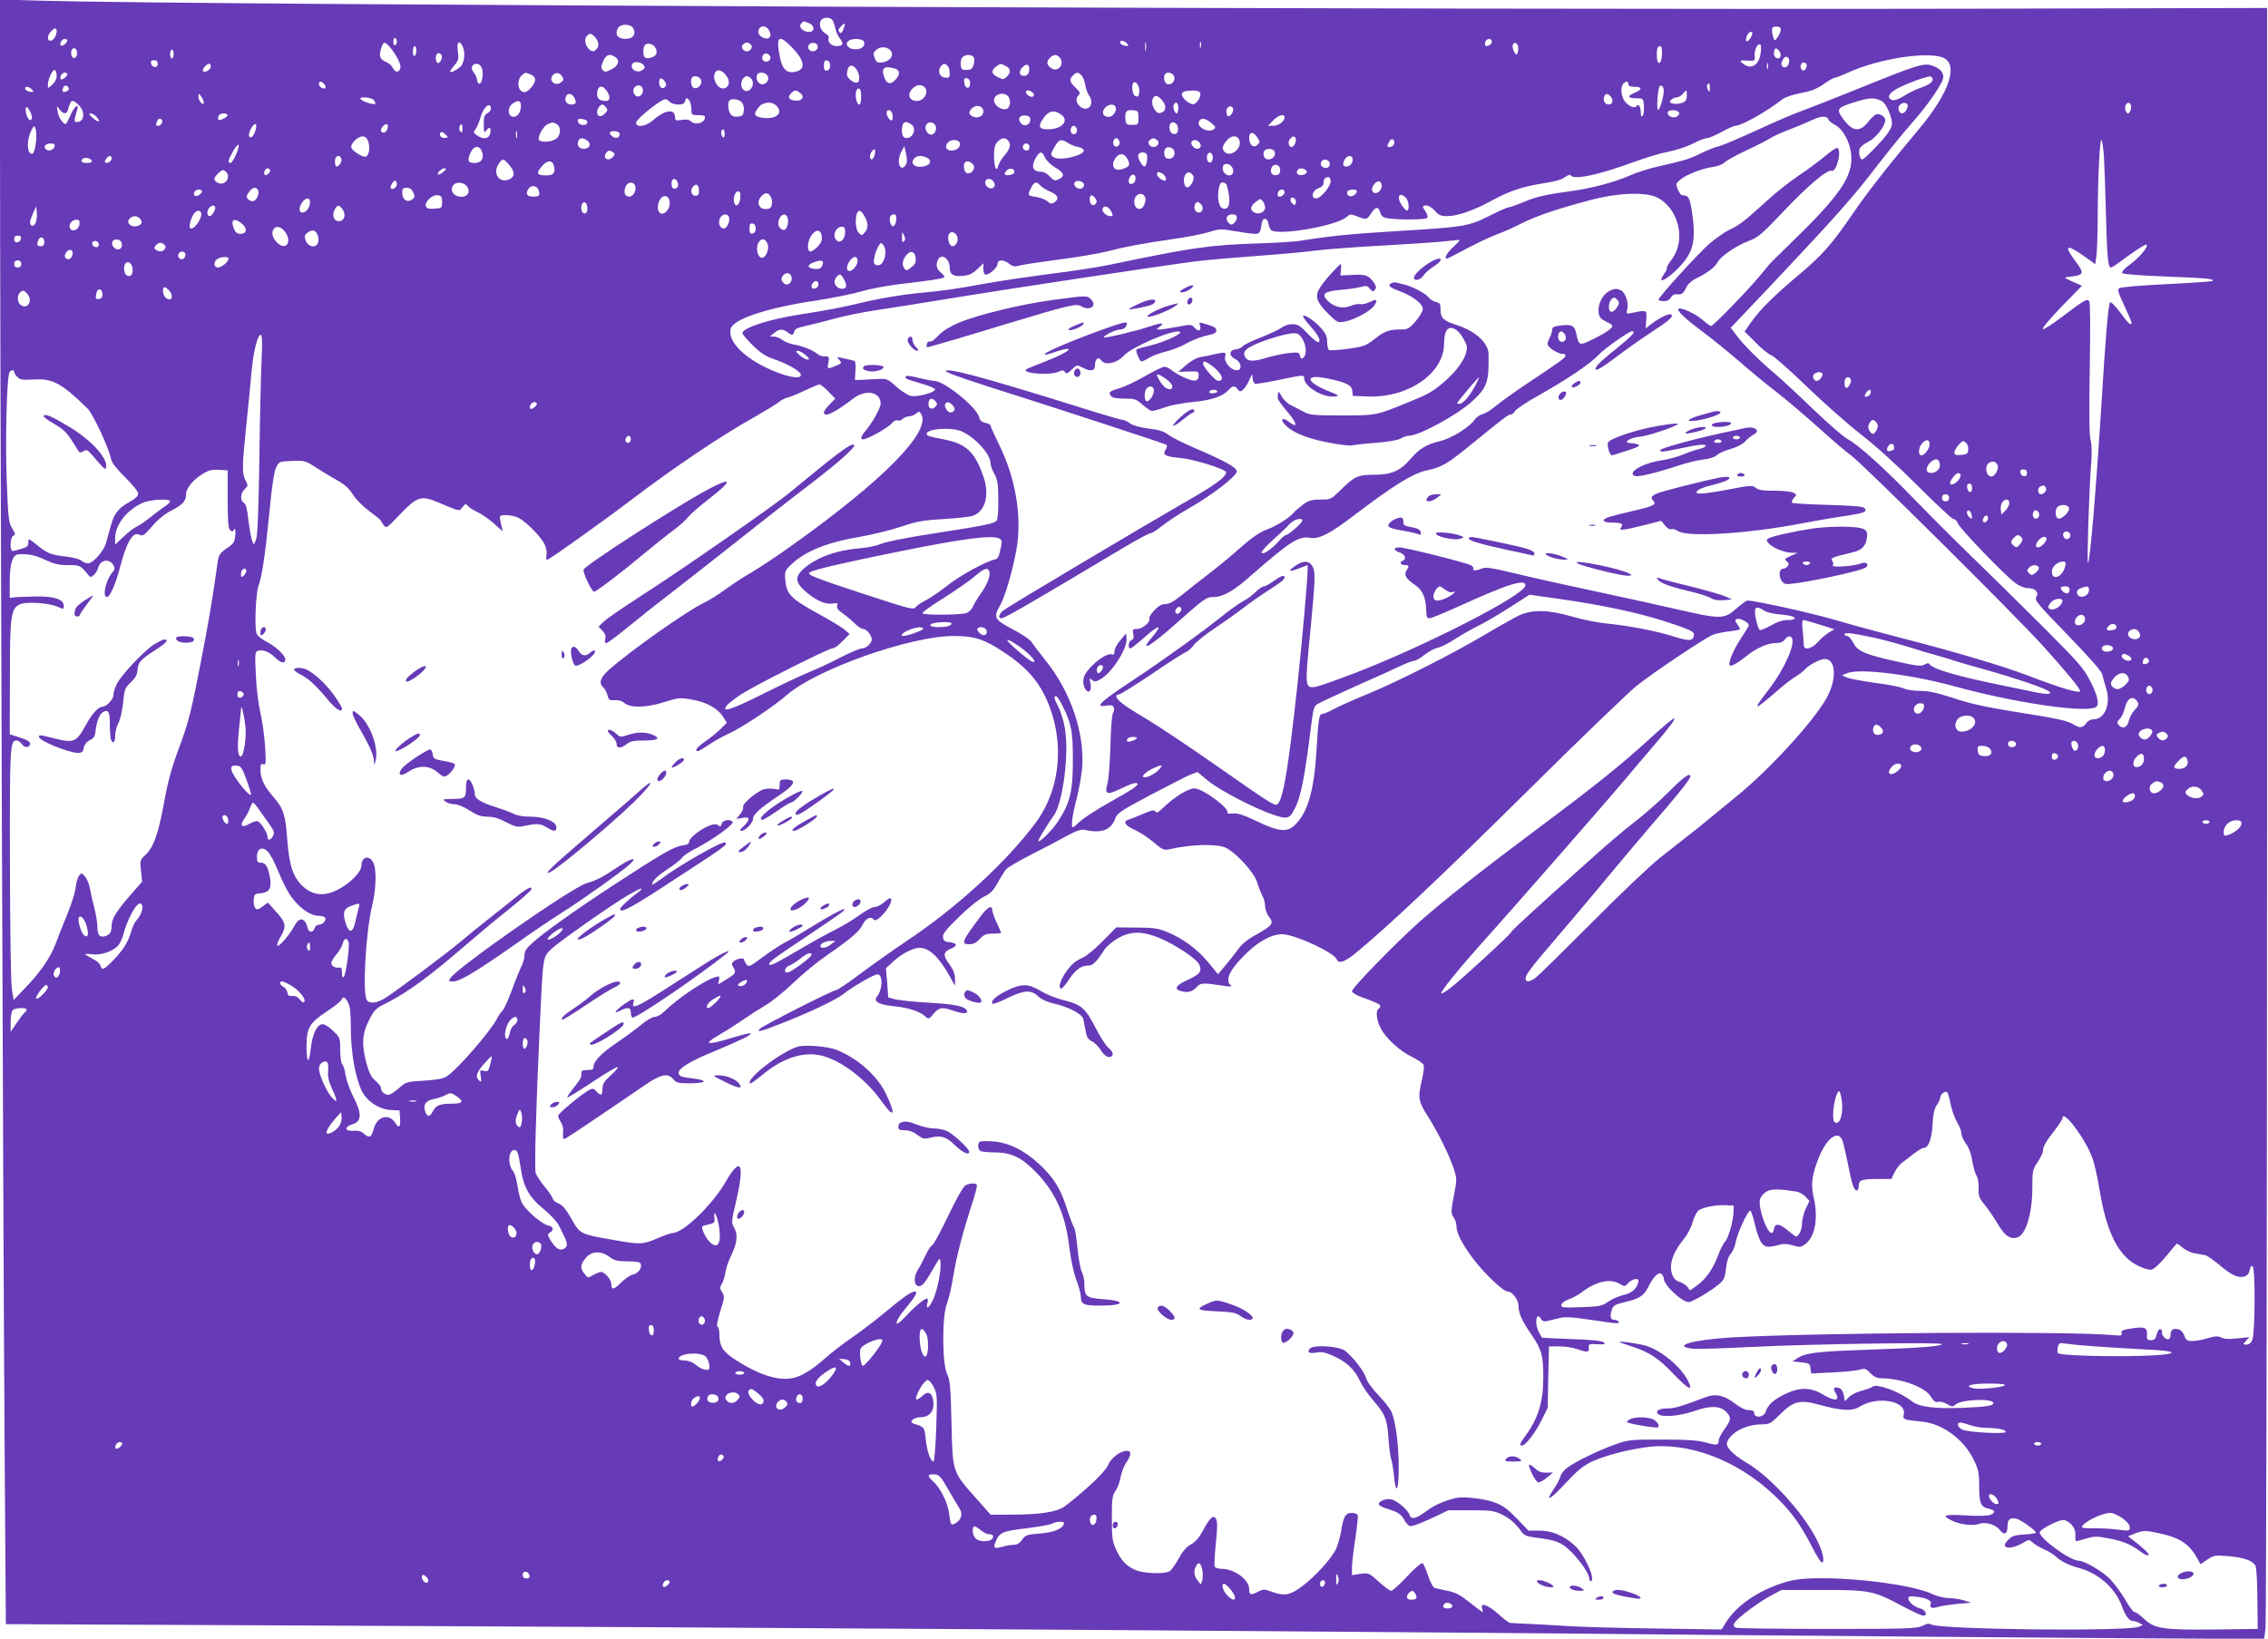 <?xml version="1.0" standalone="no"?>
<!DOCTYPE svg PUBLIC "-//W3C//DTD SVG 20010904//EN"
 "http://www.w3.org/TR/2001/REC-SVG-20010904/DTD/svg10.dtd">
<svg version="1.0" xmlns="http://www.w3.org/2000/svg"
 width="1280pt" height="925pt" viewBox="0 0 1280 925"
 preserveAspectRatio="xMidYMid meet">
<g transform="translate(0,925) scale(0.1,-0.1)"
fill="#673ab7" stroke="none">
<path d="M0 8494 c0 -1165 18 -6274 26 -7405 l7 -1007 1346 -6 c3033 -13 6425
-36 8426 -56 550 -5 1444 -12 1986 -16 l987 -6 8 59 c4 32 8 2103 9 4603 l0
4545 -1635 -4 c-3258 -7 -10079 21 -10922 45 l-238 7 0 -759z m4697 644 c6 -7
13 -28 17 -46 3 -19 15 -45 26 -59 24 -31 18 -43 -20 -43 -30 0 -51 24 -43 47
2 6 -5 17 -17 23 -27 14 -40 50 -28 73 10 20 51 23 65 5z m-133 -18 c35 -13
36 -50 2 -50 -34 0 -61 27 -45 46 14 17 11 16 43 4z m196 -35 c-8 -21 -14 -25
-22 -17 -9 9 -7 17 7 32 10 11 20 18 22 16 2 -2 -1 -16 -7 -31z m-1192 13 c22
-22 14 -57 -13 -64 -41 -10 -75 3 -75 29 0 30 18 47 50 47 14 0 31 -5 38 -12z
m774 -23 c9 -19 9 -28 0 -37 -16 -16 -62 6 -62 30 0 40 45 45 62 7z m5708 7
c0 -10 -8 -28 -17 -41 -16 -23 -17 -23 -24 -5 -4 10 -8 29 -8 42 -1 17 5 22
24 22 17 0 25 -5 25 -18z m-9730 -8 c0 -24 -19 -54 -35 -54 -20 0 -19 29 2 52
20 22 33 23 33 2z m9570 -11 c-1 -20 -28 -55 -34 -45 -8 13 10 52 24 52 6 0
10 -3 10 -7z m-6536 -18 c25 -25 30 -56 12 -73 -13 -13 -20 -14 -34 -6 -26 17
-38 59 -22 78 16 20 25 20 44 1z m-1114 -30 c0 -8 -4 -17 -10 -20 -6 -4 -10 5
-10 20 0 15 4 24 10 20 6 -3 10 -12 10 -20z m-1860 6 c0 -12 -29 -35 -36 -28
-11 10 5 37 21 37 8 0 15 -4 15 -9z m4092 -41 c70 -73 77 -122 18 -135 -49
-11 -75 13 -88 81 -25 121 -7 134 70 54z m404 35 c10 -26 -16 -46 -55 -43 -38
3 -56 33 -29 49 22 15 78 10 84 -6z m3544 0 c0 -16 -27 -32 -37 -22 -3 4 -3
13 0 22 8 20 37 20 37 0z m-2059 -11 c11 -14 10 -15 -11 -12 -13 1 -25 9 -28
16 -5 17 23 15 39 -4z m106 -36 c-2 -13 -4 -5 -4 17 -1 22 1 32 4 23 2 -10 2
-28 0 -40z m310 15 c-3 -10 -5 -4 -5 12 0 17 2 24 5 18 2 -7 2 -21 0 -30z
m-4580 5 c32 -36 63 -91 63 -114 0 -32 -28 -39 -42 -9 -6 13 -23 29 -39 35
-35 15 -42 34 -28 77 13 39 19 40 46 11z m413 3 c18 -35 12 -96 -12 -118 -24
-21 -58 -37 -58 -27 0 4 11 20 25 36 22 26 25 36 19 79 -7 52 6 66 26 30z
m1090 -12 c6 -9 7 -25 4 -33 -7 -18 -47 -31 -63 -21 -14 8 -14 58 0 72 14 14
47 5 59 -18z m538 19 c13 -13 -2 -38 -23 -38 -21 0 -36 25 -23 38 7 7 17 12
23 12 6 0 16 -5 23 -12z m377 -13 c0 -22 -31 -33 -47 -17 -17 17 -1 44 24 40
15 -2 23 -10 23 -23z m3953 1 c2 -9 1 -25 -3 -34 -6 -15 -8 -14 -20 7 -14 27
-9 54 9 48 6 -2 13 -11 14 -21z m1369 -33 c-8 -75 -60 -102 -107 -56 -13 12
-9 13 30 11 44 -3 45 -2 43 26 -2 33 12 66 29 66 7 0 9 -16 5 -47z m-7587 13
c0 -14 -4 -28 -10 -31 -6 -4 -10 7 -10 24 0 17 5 31 10 31 6 0 10 -11 10 -24z
m2681 -8 c14 -26 -15 -58 -56 -61 -24 -2 -31 3 -39 27 -9 24 -7 31 11 46 27
22 69 15 84 -12z m4349 -2 c0 -42 -9 -68 -21 -60 -10 6 -12 77 -2 87 15 15 23
5 23 -27z m-8945 -6 c0 -13 -6 -25 -12 -27 -16 -6 -27 21 -19 43 9 23 31 11
31 -16z m9615 -11 c0 -23 -28 -25 -36 -4 -4 8 -3 22 0 31 5 13 9 14 21 4 8 -7
15 -21 15 -31z m-9070 6 c0 -14 -4 -25 -10 -25 -5 0 -10 11 -10 25 0 14 5 25
10 25 6 0 10 -11 10 -25z m1513 -7 c6 -18 -12 -50 -24 -43 -15 10 -11 55 5 55
8 0 16 -6 19 -12z m1855 -11 c4 -20 -25 -34 -40 -19 -15 15 -1 44 19 40 10 -2
19 -11 21 -21z m-874 0 c26 -19 16 -49 -24 -69 -29 -15 -37 -16 -48 -4 -11 11
-11 19 2 50 16 39 39 46 70 23z m2023 -3 c3 -9 2 -28 -3 -43 -7 -20 -16 -26
-39 -26 -25 0 -30 4 -33 28 -2 16 2 35 9 43 16 19 58 18 66 -2z m481 4 c36
-36 -6 -91 -46 -62 -26 18 -28 37 -6 58 19 19 36 20 52 4z m4982 -1 c98 -34
45 -198 -131 -407 -167 -199 -289 -354 -368 -470 -124 -181 -174 -238 -311
-353 -138 -116 -220 -197 -270 -270 l-34 -48 60 -60 c32 -34 74 -68 92 -75 18
-8 108 -88 200 -177 92 -89 228 -209 302 -267 83 -64 207 -176 323 -292 103
-103 194 -188 202 -188 9 0 20 -11 25 -25 11 -30 266 -294 324 -336 24 -18 52
-29 71 -29 42 0 64 -24 47 -51 -11 -16 9 -40 178 -214 125 -129 192 -205 195
-223 3 -15 13 -50 22 -79 27 -87 -8 -173 -71 -173 -14 0 -31 -8 -38 -18 -22
-31 -37 -34 -71 -14 -41 25 -83 34 -347 76 -155 25 -249 46 -337 76 -92 30
-139 40 -186 40 -35 0 -77 6 -93 14 -16 8 -87 22 -159 31 -71 10 -143 23 -160
30 l-30 13 30 12 c70 29 360 -7 605 -74 331 -91 718 -149 794 -120 27 10 18
62 -26 147 -38 75 -62 103 -282 323 -133 132 -311 308 -396 390 -85 82 -227
224 -315 315 -176 182 -319 310 -379 341 -21 11 -109 88 -195 170 -86 83 -181
171 -211 196 -86 72 -178 163 -216 214 l-36 48 239 252 c360 382 451 485 586
661 69 89 157 198 197 242 79 88 167 213 176 251 8 31 -16 59 -62 74 -46 16
-92 1 -405 -126 -141 -57 -289 -115 -330 -130 -41 -14 -157 -64 -258 -111
-101 -46 -197 -87 -215 -90 -17 -3 -60 -21 -96 -38 -66 -33 -85 -39 -243 -75
-49 -11 -119 -33 -157 -50 -88 -39 -221 -74 -335 -89 -139 -19 -191 -30 -267
-62 -39 -16 -76 -29 -83 -29 -7 0 -53 -20 -102 -45 -129 -64 -140 -66 -553
-91 -230 -14 -355 -26 -520 -53 -30 -5 -138 -12 -240 -15 -276 -9 -370 -23
-835 -120 -66 -14 -214 -37 -330 -51 -115 -15 -282 -39 -370 -55 -209 -37
-215 -38 -388 -55 -84 -8 -212 -30 -295 -49 -151 -36 -191 -43 -372 -72 -173
-27 -320 -75 -320 -105 0 -6 27 -37 59 -69 45 -44 73 -62 121 -78 81 -28 150
-69 150 -89 0 -28 -93 -8 -197 42 -137 67 -216 153 -199 220 14 54 210 119
486 159 91 14 203 37 250 51 47 14 144 32 215 41 160 18 246 31 254 39 3 4 -4
14 -15 23 -27 22 -33 41 -23 70 18 47 69 16 69 -41 0 -37 23 -50 76 -44 34 3
54 13 80 38 l34 33 0 -32 c0 -20 5 -32 14 -32 22 0 66 40 66 61 0 25 34 25 66
0 20 -16 31 -18 57 -10 18 5 118 20 222 34 105 13 226 34 270 45 106 28 200
45 372 70 78 11 171 29 206 40 60 19 68 19 148 5 46 -8 96 -15 111 -15 28 0
31 6 40 65 5 29 32 25 36 -5 2 -14 9 -31 14 -37 30 -37 372 21 429 73 18 16
24 16 52 5 58 -23 61 -23 85 14 25 40 43 41 52 4 4 -16 15 -26 35 -30 51 -11
223 -10 230 1 4 6 0 22 -9 35 -21 31 -20 35 5 35 11 0 33 -13 47 -30 22 -25
34 -30 70 -30 57 0 149 32 248 86 105 57 177 81 293 99 62 9 104 21 122 34 17
13 30 17 34 11 17 -27 155 2 352 74 67 25 157 52 200 60 43 8 105 29 137 45
32 17 67 31 79 31 11 0 48 16 83 35 34 19 70 35 79 35 34 0 180 83 265 150 14
11 58 26 100 34 56 10 89 22 129 49 29 21 58 37 63 37 6 0 45 15 87 34 162 73
427 115 521 83z m-865 -7 c9 -15 -4 -50 -20 -50 -21 0 -27 17 -15 40 12 22 25
26 35 10z m-9205 -31 c0 -25 -33 -22 -38 4 -2 12 3 17 17 17 15 0 21 -6 21
-21z m3795 -9 c0 -16 -6 -26 -17 -28 -14 -3 -18 3 -18 28 0 25 4 31 18 28 11
-2 17 -12 17 -28z m-1054 4 c11 -14 10 -18 -5 -29 -28 -21 -70 2 -59 32 7 18
48 16 64 -3z m6346 -21 c-3 -10 -5 -4 -5 12 0 17 2 24 5 18 2 -7 2 -21 0 -30z
m220 21 c1 -5 -2 -16 -7 -24 -12 -20 -35 2 -26 25 6 17 27 16 33 -1z m-9007
-9 c0 -18 -36 -39 -44 -26 -7 10 20 41 35 41 5 0 9 -7 9 -15z m1530 -11 c11
-28 0 -90 -16 -87 -5 1 -11 13 -12 25 -2 13 -11 31 -19 40 -19 22 -10 48 17
48 13 0 24 -10 30 -26z m2628 14 c7 -7 12 -25 12 -41 0 -25 -3 -28 -27 -25
-31 3 -43 38 -23 64 15 17 22 18 38 2z m327 0 c30 -13 32 -38 6 -62 -18 -16
-21 -16 -50 -1 -37 18 -39 38 -9 59 27 19 21 19 53 4z m133 -29 c-2 -15 -11
-25 -24 -27 -31 -4 -38 24 -13 49 25 25 42 14 37 -22z m-974 9 c18 -26 21 -64
6 -73 -16 -10 -60 23 -60 44 0 52 28 67 54 29z m213 6 c31 -8 35 -29 12 -58
-29 -37 -55 -33 -69 9 -17 51 -2 65 57 49z m-4727 -43 c0 -17 -10 -36 -25 -49
-25 -22 -25 -22 -25 -2 0 32 28 92 40 85 5 -3 10 -19 10 -34z m3787 -11 c25
-50 -30 -83 -61 -38 -19 27 -21 59 -4 76 15 15 47 -4 65 -38z m-3727 21 c0
-12 -29 -35 -36 -28 -11 10 5 37 21 37 8 0 15 -4 15 -9z m2614 -1 c15 -5 26
-17 26 -28 0 -27 -38 -72 -60 -72 -39 0 -47 69 -12 98 19 14 15 14 46 2z m180
-13 c9 -15 7 -21 -8 -32 -35 -26 -74 13 -44 43 16 16 38 12 52 -11z m1155 9
c23 -28 -17 -68 -45 -45 -15 12 -19 41 -7 52 11 12 40 8 52 -7z m1774 -1 c9
-8 18 -32 22 -54 3 -21 13 -47 20 -58 20 -25 18 -60 -2 -72 -38 -21 -87 37
-59 68 15 16 13 20 -14 46 -34 33 -37 47 -14 69 19 20 29 20 47 1z m525 -11
c4 -25 -20 -47 -42 -38 -16 6 -22 45 -9 58 14 14 48 1 51 -20z m-2670 -20 c4
-25 -22 -49 -43 -40 -15 5 -21 47 -8 60 14 14 48 1 51 -20z m280 14 c16 -16
15 -44 -3 -62 -31 -30 -67 13 -45 54 12 23 30 26 48 8z m6667 2 c11 -17 -13
-38 -64 -55 -27 -9 -69 -29 -95 -46 -30 -19 -55 -28 -67 -24 -27 9 -24 30 9
53 35 25 156 73 204 81 4 0 10 -4 13 -9z m-7151 -23 c8 -12 7 -20 -1 -28 -16
-16 -33 -2 -33 27 0 28 17 28 34 1z m1721 -7 c0 -36 -29 -33 -33 3 -3 23 0 28
15 25 12 -2 18 -12 18 -28z m-3645 -5 c7 -9 10 -18 7 -21 -10 -11 -37 5 -37
21 0 19 14 19 30 0z m4600 -35 c0 -33 -9 -43 -27 -29 -13 12 -18 61 -6 72 12
12 33 -15 33 -43z m2760 35 c0 -10 11 -15 35 -15 45 0 45 -16 -2 -35 -42 -18
-36 -30 15 -30 36 0 37 -1 40 -44 2 -24 -2 -49 -7 -54 -8 -8 -11 -2 -11 20 0
32 -14 51 -24 34 -10 -15 -45 -1 -66 27 -22 28 -26 82 -8 100 16 16 28 15 28
-3z m460 -22 c-1 -24 -2 -26 -11 -10 -5 9 -7 22 -4 27 10 17 15 11 15 -17z
m-9262 -1 c2 -7 -4 -15 -13 -18 -20 -8 -27 -1 -19 20 7 18 25 17 32 -2z m3240
-5 c5 -23 -15 -47 -33 -41 -20 8 -27 34 -14 51 16 18 43 13 47 -10z m1590 11
c26 -26 -2 -78 -43 -78 -44 0 -58 37 -25 70 23 23 50 26 68 8z m4172 -19 c0
-35 -22 -109 -32 -109 -10 0 -3 114 8 132 9 14 24 -2 24 -23z m-9209 5 c11
-14 10 -15 -11 -12 -13 1 -25 9 -28 16 -5 17 23 15 39 -4z m3243 -6 c22 -31
20 -58 -3 -58 -36 0 -51 12 -51 39 0 47 28 56 54 19z m1436 -33 c0 -45 -12
-60 -24 -29 -12 31 -7 74 9 74 11 0 15 -12 15 -45z m-345 21 c29 -21 12 -48
-27 -44 -37 4 -45 19 -23 42 20 19 26 20 50 2z m1314 0 c9 -10 9 -16 1 -21
-12 -7 -40 11 -40 26 0 14 26 10 39 -5z m944 0 c8 -19 -16 -60 -37 -64 -19 -4
-66 34 -66 54 0 16 16 22 61 23 22 1 39 -4 42 -13z m2747 -16 c0 -24 -6 -33
-27 -41 -15 -5 -38 -7 -51 -4 -20 5 -22 8 -12 20 7 8 21 15 31 15 11 0 27 9
36 20 22 26 23 26 23 -10z m-8370 -38 c0 -12 -3 -12 -15 -2 -8 7 -15 22 -15
34 1 21 1 21 15 2 8 -11 15 -26 15 -34z m2090 29 c16 -31 12 -41 -15 -41 -27
0 -41 20 -31 45 8 21 33 19 46 -4z m2448 7 c20 -20 15 -66 -8 -73 -29 -9 -70
20 -70 49 0 34 52 50 78 24z m3400 0 c19 -19 15 -48 -8 -48 -23 0 -35 22 -26
45 7 18 18 19 34 3z m-2524 -31 c22 -30 15 -59 -17 -65 -23 -5 -51 42 -43 74
8 32 32 29 60 -9z m-4454 8 c7 -9 10 -18 7 -21 -7 -8 -75 14 -82 27 -10 16 62
10 75 -6z m1792 -49 c0 -35 1 -36 40 -36 32 0 39 -3 36 -17 -5 -28 -53 -40
-76 -20 -13 12 -28 15 -55 10 -32 -5 -37 -3 -37 14 0 52 -57 44 -126 -17 -41
-35 -94 -42 -94 -12 0 20 141 132 165 132 7 0 18 -7 25 -15 7 -8 28 -15 47
-15 27 0 36 5 40 21 5 18 8 19 20 6 8 -8 15 -31 15 -51z m6719 43 c19 -10 46
-64 55 -108 5 -24 0 -40 -19 -69 -29 -43 -135 -152 -147 -152 -13 0 -22 37
-15 59 3 11 25 29 48 40 43 21 97 89 97 123 0 20 -32 40 -53 32 -8 -3 -29 -23
-46 -45 -47 -58 -88 -51 -141 23 -37 50 -31 60 53 87 98 31 123 33 168 10z
m-6436 -5 c10 -10 15 -29 13 -48 -3 -26 -8 -32 -33 -34 -19 -3 -33 2 -42 14
-14 19 -18 66 -6 77 12 13 51 7 68 -9z m-3739 -19 c34 -34 31 -88 -5 -93 -25
-4 -25 2 -6 66 14 44 -16 22 -37 -28 -11 -27 -24 -50 -28 -50 -15 0 -40 38
-45 71 -6 34 -6 34 11 12 22 -31 42 -29 50 5 13 51 23 54 60 17z m2494 -3 c0
-37 -21 -65 -46 -61 -29 6 -31 53 -2 73 33 24 48 20 48 -12z m1444 -1 c39 -43
-8 -78 -86 -65 -43 7 -47 20 -17 58 25 32 77 36 103 7z m2266 -11 c0 -16 -4
-30 -9 -30 -12 0 -24 37 -16 50 12 20 25 10 25 -20z m4115 20 c8 -13 -13 -50
-29 -50 -19 0 -29 30 -15 46 13 16 35 18 44 4z m1260 0 c8 -13 -3 -50 -15 -50
-12 0 -20 28 -14 45 7 17 20 20 29 5z m-9255 -25 c0 -8 -9 -19 -20 -25 -16 -9
-20 -21 -20 -63 1 -48 2 -50 15 -33 19 25 29 15 21 -19 -7 -29 -39 -34 -74 -9
-21 14 -21 17 -7 37 9 12 20 40 26 62 16 61 59 97 59 50z m650 9 c11 -13 10
-19 -7 -36 -23 -22 -43 -17 -43 11 0 17 18 41 31 41 4 0 12 -7 19 -16z m2130
-24 c0 -25 -29 -40 -57 -29 -29 11 -29 33 -1 53 26 18 58 5 58 -24z m746 26
c9 -23 -15 -56 -40 -56 -31 0 -41 28 -20 51 20 22 52 25 60 5z m-6116 -59 c0
-10 -5 -17 -12 -15 -14 5 -30 57 -21 71 7 12 32 -31 33 -56z m6780 44 c0 -10
-7 -24 -15 -31 -12 -10 -16 -9 -21 4 -3 9 -4 23 0 31 8 21 36 19 36 -4z
m-1922 -34 c2 -15 -1 -27 -7 -27 -14 0 -33 38 -26 51 11 17 30 4 33 -24z
m1387 -12 c0 -39 -1 -40 -35 -40 -31 0 -35 3 -38 28 -5 46 4 59 40 55 31 -3
33 -5 33 -43z m3052 28 c2 -6 -4 -16 -15 -22 -23 -12 -59 9 -48 28 10 15 58
10 63 -6z m-3489 -9 c50 -35 6 -84 -75 -84 -49 0 -56 17 -26 60 30 45 61 52
101 24z m-5443 -14 c27 -30 11 -35 -21 -6 -21 18 -24 25 -13 26 9 0 24 -9 34
-20z m739 11 c6 -9 -43 -35 -52 -27 -2 3 -2 12 1 21 7 16 42 21 51 6z m4531
-25 c0 -30 -31 -44 -51 -24 -24 24 -11 50 23 46 20 -2 28 -9 28 -22z m1435 12
c0 -22 -33 -48 -63 -48 l-31 0 29 30 c29 30 65 40 65 18z m3072 -17 c1 -5 19
-18 38 -28 39 -22 76 -86 86 -152 18 -119 -45 -222 -276 -451 -86 -85 -162
-159 -168 -165 -6 -5 -35 -39 -64 -75 -64 -79 -268 -290 -281 -290 -5 0 -27
16 -49 35 -42 36 -124 73 -135 61 -10 -10 35 -53 137 -129 52 -39 145 -114
205 -166 61 -53 157 -133 215 -177 58 -45 165 -137 239 -203 74 -67 153 -135
176 -150 55 -37 935 -910 1084 -1076 137 -152 211 -242 211 -256 0 -16 -115
18 -301 90 -132 50 -415 135 -699 207 -118 31 -290 77 -381 104 -136 40 -454
110 -497 110 -6 0 -34 -20 -62 -45 -70 -62 -86 -62 -355 0 -104 24 -309 69
-455 100 -146 31 -341 74 -434 97 -137 33 -173 38 -193 29 -29 -13 -56 -14
-48 -2 3 6 -3 14 -13 20 -28 15 -370 101 -403 101 -38 0 -37 -15 1 -29 32 -11
40 -38 15 -47 -20 -8 -9 -24 16 -24 22 0 23 -4 7 -30 -16 -26 -4 -46 48 -82
43 -29 62 -73 63 -145 1 -34 5 -43 19 -43 9 0 82 30 162 66 280 128 386 161
378 117 -10 -56 -565 -339 -958 -491 -107 -41 -209 -77 -226 -79 -59 -9 -60
-2 -30 300 30 315 32 355 10 385 -19 28 -49 28 -91 0 -47 -33 -41 -39 17 -17
l50 19 0 -24 c0 -53 -32 -414 -56 -636 -52 -484 -83 -671 -116 -691 -14 -9
-40 7 -353 226 -143 100 -318 217 -390 260 -122 72 -165 105 -165 126 0 5 7 9
15 9 8 0 91 52 185 115 93 64 180 119 192 124 13 5 33 22 45 39 12 17 64 59
115 93 51 34 126 87 166 118 40 31 102 74 137 96 73 47 95 64 95 76 0 16 -20
9 -62 -21 -22 -16 -47 -30 -55 -30 -8 0 -29 -14 -46 -31 -17 -18 -50 -42 -72
-53 -22 -12 -74 -49 -115 -82 -112 -90 -347 -259 -505 -363 -189 -125 -221
-156 -150 -144 26 4 36 2 41 -11 3 -9 2 -22 -4 -29 -6 -7 -13 -88 -15 -187 -3
-96 -10 -192 -17 -214 -18 -60 -2 -66 75 -28 63 31 95 39 95 26 0 -11 -31 -32
-163 -106 -70 -39 -143 -87 -162 -105 -19 -18 -36 -33 -40 -33 -12 0 -3 71 21
160 13 52 27 129 31 171 16 200 -63 433 -207 612 -36 45 -72 93 -80 105 -9 13
-56 45 -105 70 -103 54 -110 67 -71 134 28 50 68 184 92 313 33 181 -2 402
-96 592 -27 56 -50 106 -50 111 0 5 -13 12 -29 15 -20 4 -31 14 -35 32 -14 57
-198 205 -253 205 -14 0 -53 8 -89 17 -35 9 -66 14 -70 10 -12 -12 2 -18 82
-41 43 -12 79 -27 81 -33 6 -17 -100 -46 -137 -38 -16 4 -53 27 -81 52 -48 44
-54 46 -102 44 -29 -2 -70 -4 -92 -5 l-40 -1 3 52 c3 38 0 54 -10 57 -7 2 -32
8 -56 13 -41 10 -42 10 -26 -8 16 -18 15 -20 -19 -34 -49 -20 -49 -20 -42 19
6 31 5 34 -19 34 -15 -1 -34 6 -44 15 -23 20 -80 43 -130 52 -23 4 -52 15 -66
26 -13 10 -35 19 -48 19 l-23 1 24 19 c27 24 49 25 75 5 26 -20 33 -19 39 4 3
14 20 22 63 31 33 7 104 25 159 40 55 16 165 38 245 50 80 12 251 39 380 60
357 59 1245 193 1420 215 63 8 216 21 340 30 124 9 272 22 330 30 58 8 238 21
400 30 162 9 322 20 355 25 33 4 62 6 63 5 2 -2 -15 -20 -37 -40 -36 -33 -53
-65 -35 -65 3 0 52 25 108 55 56 30 132 66 169 80 37 13 102 42 144 64 86 43
213 86 398 134 155 40 306 44 370 11 120 -63 162 -241 80 -348 -18 -24 -31
-47 -28 -50 3 -2 -5 -19 -17 -35 -36 -52 3 -39 67 21 99 95 118 161 92 331
-10 70 -19 91 -39 93 -6 1 -14 2 -19 3 -5 0 -14 15 -22 32 -12 30 -11 33 14
55 33 28 128 65 186 72 25 3 53 14 64 25 11 11 67 42 125 69 58 27 117 57 131
67 15 10 60 31 101 46 41 16 102 41 134 56 57 27 88 27 98 0z m-9409 3 c9 -10
-4 -34 -19 -34 -16 0 -16 2 -8 24 6 17 16 20 27 10z m2402 -14 c0 -23 -49 -20
-53 3 -3 15 2 18 25 15 17 -2 28 -9 28 -18z m3522 -5 c24 -21 26 -26 13 -35
-32 -22 -96 12 -84 43 9 24 38 21 71 -8z m-3696 -5 c27 -15 25 -64 -3 -84 -30
-21 -98 -21 -98 -1 0 28 30 76 53 85 29 11 26 11 48 0z m2003 -3 c35 -25 2
-89 -38 -74 -10 4 -16 18 -16 40 0 49 18 60 54 34z m135 -4 c11 -21 -3 -53
-23 -53 -21 0 -38 27 -31 50 8 24 40 26 54 3z m1369 -12 c4 -29 -9 -44 -31
-35 -17 6 -23 44 -10 58 14 14 38 0 41 -23z m-5204 -8 c-9 -37 -25 -56 -36
-45 -6 6 -3 22 6 41 20 39 39 41 30 4z m744 5 c-2 -13 -11 -24 -20 -26 -21 -4
-24 18 -6 36 19 19 30 14 26 -10z m422 -5 c0 -20 -3 -24 -11 -16 -7 7 -9 19
-6 27 10 24 17 19 17 -11z m-2407 -72 c-7 -62 -17 -81 -35 -63 -17 17 -13 84
8 124 16 31 17 32 25 11 4 -13 6 -45 2 -72z m5874 73 c8 -21 -13 -42 -28 -27
-13 13 -5 43 11 43 6 0 13 -7 17 -16z m-3160 -51 c-3 -10 -5 -2 -5 17 0 19 2
27 5 18 2 -10 2 -26 0 -35z m1173 21 c0 -14 -4 -23 -10 -19 -5 3 -10 15 -10
26 0 10 5 19 10 19 6 0 10 -12 10 -26z m-1575 -22 c-21 -5 -40 12 -30 28 5 8
13 6 27 -7 18 -16 19 -18 3 -21z m981 27 c3 -6 1 -16 -5 -22 -13 -13 -42 0
-49 21 -5 15 44 16 54 1z m3600 -25 c16 -23 16 -27 1 -41 -22 -22 -47 -1 -47
38 0 37 23 38 46 3z m-5018 -22 c12 -34 5 -79 -13 -86 -16 -6 -74 29 -82 50
-8 20 35 64 63 64 15 0 25 -9 32 -28z m4918 2 c12 -46 -53 -93 -84 -62 -17 17
-15 32 9 62 27 35 66 35 75 0z m317 14 c5 -16 -10 -48 -24 -48 -16 0 -22 29
-9 45 15 18 27 19 33 3z m-3998 -12 c25 -18 13 -46 -20 -46 -27 0 -41 20 -31
45 7 19 26 19 51 1z m2373 2 c20 -20 14 -48 -18 -84 -16 -19 -33 -46 -36 -60
-10 -41 -24 -8 -24 59 0 44 5 62 20 77 23 23 41 25 58 8z m629 -4 c8 -21 -13
-42 -28 -27 -13 13 -5 43 11 43 6 0 13 -7 17 -16z m212 7 c19 -12 6 -41 -19
-41 -25 0 -38 29 -19 41 8 5 16 9 19 9 3 0 11 -4 19 -9z m1338 -25 c-4 -9 -13
-16 -22 -16 -18 0 -19 5 -4 32 13 24 35 9 26 -16z m-2451 9 c9 -23 -15 -45
-47 -45 -31 0 -40 25 -17 48 17 17 58 15 64 -3z m610 -1 c13 -9 39 -20 56 -23
43 -9 46 -29 6 -45 -55 -22 -121 -28 -142 -13 -18 14 -18 15 4 55 26 46 38 50
76 26z m744 1 c13 -16 6 -35 -14 -35 -18 0 -39 27 -31 40 9 14 31 12 45 -5z
m5104 -77 c3 -51 8 -192 11 -313 6 -249 12 -315 28 -315 5 0 33 17 61 39 71
53 136 95 141 90 11 -11 -39 -71 -90 -109 -38 -28 -54 -45 -47 -52 6 -6 117
-14 248 -19 232 -9 273 -13 261 -25 -3 -3 -121 -11 -261 -18 -160 -8 -261 -17
-268 -24 -8 -8 0 -34 31 -97 22 -48 41 -91 41 -96 0 -22 -19 -5 -64 57 -27 36
-52 62 -57 57 -10 -11 -25 -179 -49 -573 -30 -482 -64 -887 -76 -899 -7 -7 6
395 16 534 7 84 6 133 -1 160 -8 28 -9 151 -5 405 4 228 3 370 -3 379 -11 17
-23 11 -158 -91 -51 -39 -98 -68 -104 -66 -7 2 38 57 104 125 l117 120 -52 23
c-51 23 -52 24 -23 27 89 10 92 17 35 93 -64 86 -48 94 51 25 l64 -46 7 48 c3
26 7 129 7 229 1 219 11 424 21 424 4 0 10 -42 14 -92z m-11566 55 c-4 -20
-35 -30 -50 -15 -15 15 0 32 28 32 19 0 25 -5 22 -17z m1023 -48 c-11 -25 -25
-45 -30 -45 -18 0 -13 20 16 69 32 55 42 39 14 -24z m4479 45 c0 -11 -6 -20
-14 -20 -18 0 -29 16 -21 30 11 18 35 11 35 -10z m-3090 -26 c14 -36 -3 -64
-40 -64 -38 0 -44 12 -26 55 18 43 52 48 66 9z m2393 -73 c-32 -50 -56 15 -27
71 l18 33 10 -44 c6 -29 6 -49 -1 -60z m1505 90 c8 -4 12 -19 10 -32 -4 -30
-51 -35 -56 -6 -8 39 15 58 46 38z m-1682 -36 c-7 -29 -26 -34 -26 -7 0 18 20
45 28 37 2 -2 2 -16 -2 -30z m2258 19 c8 -21 -11 -44 -36 -44 -21 0 -33 22
-24 45 7 20 52 19 60 -1z m-3735 -3 c12 -8 12 -12 2 -25 -15 -18 -37 -21 -46
-6 -7 11 11 40 24 40 3 0 12 -4 20 -9z m2439 -31 c8 -17 33 -41 58 -56 50 -29
56 -49 19 -66 -22 -10 -28 -8 -49 15 -14 15 -34 27 -45 27 -53 0 -65 28 -34
81 22 37 35 37 51 -1z m575 17 c6 -17 -3 -67 -13 -67 -14 0 -42 51 -36 66 7
18 42 18 49 1z m372 -17 c0 -13 -6 -25 -12 -27 -16 -6 -27 21 -19 43 9 23 31
11 31 -16z m-481 -9 c16 -31 12 -41 -28 -55 -48 -17 -71 18 -40 62 21 31 50
28 68 -7z m-5734 4 c0 -16 -27 -32 -37 -21 -7 7 16 36 28 36 5 0 9 -7 9 -15z
m1296 0 c6 -16 -12 -45 -27 -45 -10 0 -12 44 -2 53 11 11 23 8 29 -8z m3305 5
c29 -16 23 -38 -13 -48 -53 -14 -87 15 -56 46 15 15 43 15 69 2z m2402 -2 c7
-21 -12 -48 -33 -48 -22 0 -25 12 -10 41 12 21 36 25 43 7z m-7115 -15 c2 -9
-7 -13 -27 -13 -30 0 -39 9 -24 24 11 10 46 3 51 -11z m2356 -24 c33 -39 33
-66 1 -81 -58 -26 -98 34 -59 90 20 29 27 28 58 -9z m4631 6 c0 -11 -7 -21
-15 -22 -24 -4 -41 12 -34 31 9 24 49 17 49 -9z m-4379 -10 c10 -41 -1 -55
-45 -55 -51 0 -57 11 -25 49 32 38 61 40 70 6z m2368 3 c13 -22 -14 -54 -38
-45 -16 6 -22 48 -9 61 11 11 35 3 47 -16z m1466 -33 c0 -27 -27 -34 -48 -13
-16 16 -15 45 1 51 21 8 47 -13 47 -38z m265 5 c0 -16 -6 -26 -19 -28 -25 -5
-39 12 -31 38 10 31 50 24 50 -10z m-5701 1 c7 -10 -22 -37 -30 -28 -9 8 3 37
15 37 5 0 12 -4 15 -9z m977 -12 c-13 -11 -26 -17 -29 -14 -8 8 20 35 37 35
12 -1 11 -5 -8 -21z m3224 1 c0 -9 -11 -16 -27 -18 -30 -4 -36 6 -16 26 16 16
43 11 43 -8z m1650 0 c0 -9 -11 -16 -27 -18 -27 -3 -38 14 -21 32 12 12 48 2
48 -14z m-6095 -5 c15 -19 4 -52 -21 -60 -20 -7 -49 9 -49 26 0 12 37 49 49
49 5 0 14 -7 21 -15z m5281 -5 c17 -10 27 -40 13 -40 -16 0 -44 23 -44 35 0
18 5 18 31 5z m173 -12 c12 -19 -18 -72 -37 -65 -17 5 -21 55 -6 73 14 17 28
14 43 -8z m-326 -24 c-5 -26 -38 -31 -38 -7 0 24 21 46 33 34 5 -5 7 -17 5
-27z m1102 -7 c0 -29 -56 -97 -81 -97 -33 0 -25 44 11 57 19 7 30 18 30 30 0
23 8 33 27 33 7 0 13 -10 13 -23z m-3685 -8 c5 -13 2 -25 -6 -30 -19 -11 -29
-2 -29 27 0 30 26 32 35 3z m1784 3 c7 -13 7 -22 -1 -30 -16 -16 -48 4 -48 28
0 26 36 27 49 2z m-3369 -11 c0 -19 -23 -35 -34 -24 -7 8 12 43 24 43 6 0 10
-9 10 -19z m3878 -2 c2 -9 -5 -19 -14 -23 -21 -8 -50 17 -39 34 10 16 49 8 53
-11z m1680 -3 c4 -20 -15 -46 -35 -46 -22 0 -27 29 -7 51 20 22 37 20 42 -5z
m-5184 8 c26 -10 40 -43 25 -60 -25 -30 -89 -11 -89 26 0 32 30 47 64 34z
m971 -14 c8 -26 -11 -60 -34 -60 -24 0 -33 23 -21 55 11 30 46 33 55 5z m2286
3 c8 -9 33 -25 57 -35 45 -20 52 -41 20 -62 -13 -8 -21 -6 -36 7 -10 9 -34 19
-53 23 -61 10 -61 10 -42 49 18 39 33 44 54 18z m1053 0 c24 -83 17 -136 -17
-131 -15 2 -23 13 -29 38 -7 32 -2 83 9 103 8 13 32 7 37 -10z m-2979 -29 c0
-22 -5 -29 -20 -29 -23 0 -32 30 -14 51 18 22 34 11 34 -22z m-906 4 c11 -30
6 -38 -29 -38 -35 0 -45 13 -30 40 14 27 49 26 59 -2z m-1584 1 c11 -16 -3
-56 -22 -63 -9 -4 -23 0 -31 8 -13 13 -13 18 2 40 17 27 40 34 51 15z m877
-15 c10 -22 10 -28 -6 -40 -27 -20 -56 -1 -56 36 0 25 4 30 25 30 18 0 29 -8
37 -26z m-1192 7 c0 -14 -28 -33 -39 -27 -16 10 -1 36 20 36 10 0 19 -4 19 -9z
m6110 -6 c0 -16 -27 -32 -37 -22 -3 4 -3 13 0 22 8 20 37 20 37 0z m408 3 c-7
-21 -36 -34 -49 -21 -6 6 -8 16 -5 22 10 15 59 14 54 -1z m-3480 -35 c-3 -38
-24 -56 -34 -29 -9 24 4 66 22 66 11 0 14 -9 12 -37z m172 6 c7 -11 9 -32 6
-45 -5 -19 -13 -24 -36 -24 -38 0 -52 40 -25 70 23 26 41 25 55 -1z m2114 -5
c3 -8 0 -26 -6 -40 -16 -36 -52 -29 -56 11 -6 46 46 71 62 29z m-3969 -24 c0
-34 -1 -35 -43 -38 -31 -2 -44 1 -48 13 -10 24 35 67 66 63 21 -3 25 -8 25
-38z m1285 -10 c0 -15 -9 -35 -20 -45 -28 -26 -54 -3 -46 39 12 62 66 67 66 6z
m2404 27 c8 -12 7 -20 -1 -28 -16 -16 -33 -2 -33 27 0 28 17 28 34 1z m1750 7
c19 -19 22 -78 4 -72 -7 3 -21 19 -31 36 -26 45 -7 70 27 36z m-621 -31 c-5
-13 -7 -13 -21 0 -8 8 -11 20 -7 27 10 16 35 -7 28 -27z m-5563 5 c-1 -29 -22
-58 -44 -58 -20 0 -21 29 0 58 20 29 44 29 44 0z m5390 -30 c0 -25 -35 -41
-60 -28 -27 15 -25 35 7 60 26 20 28 20 40 4 7 -10 13 -26 13 -36z m-3825 -4
c0 -19 -5 -29 -15 -29 -16 0 -25 28 -16 51 10 25 31 10 31 -22z m3465 21 c15
-18 6 -45 -15 -45 -18 0 -30 24 -21 45 7 19 20 19 36 0z m-5567 -11 c9 -10
-15 -54 -30 -54 -16 0 -17 32 -1 48 13 13 22 15 31 6z m722 -18 c21 -32 5 -69
-28 -64 -26 4 -34 36 -17 67 14 27 26 26 45 -3z m4335 -7 c13 -24 13 -29 -3
-29 -24 0 -51 26 -44 43 8 20 33 12 47 -14z m-6070 -69 c-12 -22 -30 -18 -30
6 0 8 8 31 17 52 l17 37 4 -37 c2 -20 -2 -46 -8 -58z m934 61 c13 -20 -30 -91
-55 -91 -13 0 -11 26 5 65 14 33 38 46 50 26z m3740 -13 c26 -41 29 -72 9 -97
-18 -22 -20 -22 -36 -6 -25 24 -22 125 4 125 5 0 15 -10 23 -22z m-760 -13 c8
-22 -11 -65 -28 -65 -23 0 -35 30 -23 57 12 26 42 31 51 8z m331 -4 c9 -29 -5
-72 -23 -69 -26 5 -37 34 -24 62 14 31 38 34 47 7z m613 -13 c-4 -39 -25 -48
-34 -14 -7 29 1 46 22 46 11 0 14 -9 12 -32z m1922 13 c0 -10 -7 -24 -16 -31
-12 -11 -18 -10 -31 3 -21 21 -9 47 22 47 18 0 25 -5 25 -19z m-6192 -3 c19
-19 14 -37 -14 -44 -35 -9 -63 18 -44 40 15 19 41 21 58 4z m-340 -35 c-3 -32
-44 -46 -54 -19 -8 21 13 46 38 46 15 0 19 -6 16 -27z m918 4 c32 -28 27 -57
-9 -57 -18 0 -28 8 -37 29 -21 52 2 65 46 28z m2899 -27 c0 -16 -6 -26 -17
-28 -14 -3 -18 3 -18 28 0 25 4 31 18 28 11 -2 17 -12 17 -28z m-2655 -20 c39
-55 5 -106 -42 -63 -27 24 -38 54 -26 76 13 26 44 20 68 -13z m3160 1 c0 -38
-26 -67 -46 -50 -30 24 -10 79 28 79 13 0 18 -8 18 -29z m-2980 -12 c7 -11 9
-32 6 -46 -10 -36 -57 -29 -71 10 -8 24 -6 31 10 43 26 19 42 18 55 -7z m2848
-15 c2 -22 -4 -37 -24 -57 -15 -15 -33 -27 -40 -27 -22 0 -17 64 7 94 27 35
53 30 57 -10z m464 -26 c-9 -9 -12 -4 -11 23 0 32 1 33 11 11 8 -17 8 -26 0
-34z m298 32 c13 -24 -2 -60 -25 -60 -16 0 -30 42 -21 65 8 21 33 19 46 -5z
m-5282 -17 c-5 -26 -38 -29 -38 -4 0 15 6 21 21 21 14 0 19 -5 17 -17z m132
-18 c0 -18 -5 -25 -20 -25 -21 0 -24 8 -14 34 10 25 34 19 34 -9z m438 -13 c4
-28 -24 -40 -45 -19 -21 21 -9 49 19 45 15 -2 24 -11 26 -26z m3643 4 c13 -28
-7 -81 -31 -81 -22 0 -36 49 -22 80 15 32 39 32 53 1z m-3776 4 c3 -5 4 -14 0
-20 -8 -13 -35 -1 -35 16 0 16 26 19 35 4z m373 -12 c8 -8 9 -15 1 -25 -13
-15 -28 -16 -48 -4 -12 8 -12 12 -2 25 16 19 33 20 49 4z m4068 -57 c-6 -42
-28 -66 -51 -57 -14 5 -16 14 -10 44 3 20 14 48 22 61 15 24 16 24 30 5 9 -12
12 -32 9 -53z m-4586 11 c0 -27 -21 -44 -37 -31 -9 8 -10 16 -2 30 12 24 39
25 39 1z m635 -2 c4 -6 1 -17 -5 -26 -15 -18 -42 0 -33 22 6 16 29 19 38 4z
m4123 -26 c2 -25 -3 -37 -25 -53 -26 -21 -28 -21 -40 -5 -15 20 -9 50 15 77
23 26 46 17 50 -19z m-3878 -4 c0 -17 -39 -50 -60 -50 -25 0 -27 35 -2 49 22
13 62 14 62 1z m3550 -12 c0 -25 -27 -58 -47 -58 -18 0 -17 30 3 58 20 28 44
29 44 0z m-4720 -18 c0 -13 -7 -20 -20 -20 -13 0 -20 7 -20 20 0 13 7 20 20
20 13 0 20 -7 20 -20z m4523 14 c3 -4 2 -15 -4 -26 -7 -14 -19 -18 -41 -16
-41 4 -46 21 -11 35 34 13 48 15 56 7z m-3897 -29 c8 -34 -2 -57 -23 -53 -19
3 -29 38 -19 64 9 23 35 16 42 -11z m3722 -61 c4 -29 -23 -51 -43 -34 -18 15
-19 32 -3 48 18 18 42 10 46 -14z m297 -14 c17 -34 13 -50 -14 -50 -21 0 -41
19 -41 40 0 17 18 40 32 40 4 0 15 -14 23 -30z m-148 -34 c-8 -19 -37 -21 -37
-3 0 7 5 18 12 25 15 15 33 -1 25 -22z m-3665 -23 c21 -19 24 -53 5 -53 -20 0
-37 22 -37 47 0 27 7 29 32 6z m-374 -21 c2 -13 -3 -25 -13 -28 -22 -9 -29 1
-21 31 8 31 30 28 34 -3z m-424 -1 c35 -39 -1 -93 -39 -61 -18 15 -19 52 -3
68 16 16 22 15 42 -7z m1323 -358 c-4 -71 -10 -324 -13 -563 -5 -309 -10 -444
-19 -465 l-12 -30 -11 25 c-5 14 -14 65 -20 114 -7 64 -14 91 -26 98 -22 13
-20 53 5 77 19 18 20 21 5 49 -21 40 -20 75 3 301 11 102 24 240 30 306 11
121 34 215 53 215 7 0 9 -41 5 -127z m3070 12 c22 -19 24 -24 11 -25 -9 0 -30
11 -45 25 -22 19 -24 24 -11 25 9 0 30 -11 45 -25z m-4467 -95 c0 -5 8 -18 19
-29 15 -15 29 -17 93 -13 105 6 156 -21 302 -164 31 -31 120 -221 133 -286 4
-20 31 -55 80 -103 42 -41 73 -81 73 -92 0 -13 -16 -28 -50 -47 -62 -34 -86
-65 -105 -135 -9 -31 -20 -73 -26 -94 -12 -47 -74 -117 -102 -117 -11 0 -28 7
-37 15 -10 9 -50 19 -92 24 -82 9 -103 18 -165 69 -43 34 -43 34 -43 10 0 -20
-7 -27 -39 -36 -21 -7 -43 -12 -50 -12 -17 0 -14 79 4 86 13 5 12 11 -6 41
-20 32 -23 56 -31 270 -9 226 0 586 16 612 9 14 26 15 26 1z m10203 -6 c10
-10 -12 -44 -29 -44 -20 0 -30 30 -13 41 17 10 33 11 42 3z m162 -34 c7 -12
-12 -50 -25 -50 -6 0 -10 14 -10 30 0 30 21 42 35 20z m-5770 -70 l39 -40 -32
-33 c-18 -18 -32 -38 -32 -45 0 -31 58 -4 168 80 69 52 152 36 152 -30 0 -25
-44 -105 -86 -155 -26 -31 -30 -47 -13 -47 24 0 141 65 159 88 12 14 26 22 35
19 8 -4 21 0 29 8 8 8 25 15 37 15 12 0 30 7 40 16 16 14 18 14 29 -5 53 -100
-215 -372 -728 -738 -86 -62 -191 -131 -232 -155 -41 -23 -106 -66 -145 -94
-38 -29 -92 -62 -119 -75 -91 -42 -418 -272 -538 -379 -50 -44 -61 -77 -33
-100 8 -7 19 -27 23 -44 8 -28 12 -31 42 -28 20 1 40 -4 52 -15 33 -30 124
-29 224 3 83 26 91 27 158 15 82 -13 148 -50 178 -99 l20 -32 -38 -38 c-22
-20 -60 -52 -86 -69 -44 -30 -61 -53 -39 -53 5 0 32 16 60 35 28 19 77 47 108
61 72 31 260 156 334 221 164 144 697 333 941 333 118 0 173 -18 286 -93 114
-75 184 -151 231 -249 114 -240 91 -521 -58 -718 -168 -223 -445 -476 -726
-663 -66 -44 -179 -124 -252 -178 -72 -55 -138 -99 -147 -99 -17 0 -405 -197
-426 -216 -25 -24 4 -17 118 28 152 59 311 134 352 167 50 40 173 111 192 111
32 0 30 -87 -3 -126 -22 -27 12 -46 98 -54 83 -9 144 -29 176 -58 18 -16 20
-16 46 16 31 36 49 39 111 17 52 -18 83 -19 78 -2 -9 26 -62 38 -215 47 -87 5
-174 14 -194 20 l-36 10 -6 83 -7 82 43 39 c47 43 109 75 147 76 54 0 110 -53
170 -161 l30 -54 0 40 c-1 29 -9 51 -30 79 -40 53 -38 72 7 91 40 17 36 32
-12 37 -23 2 -31 9 -33 27 -3 18 16 43 90 115 53 52 114 101 140 114 37 17 53
33 79 79 17 32 39 66 48 77 9 10 72 47 141 82 69 35 159 82 200 105 60 32 81
39 105 34 91 -21 147 1 169 64 10 30 29 43 196 132 102 54 204 106 226 115
l42 16 62 -51 c70 -56 268 -158 372 -192 77 -25 86 -21 117 40 34 66 55 179
92 474 10 82 15 101 33 112 12 8 107 52 211 99 105 46 219 98 255 115 36 17
72 31 81 31 9 0 36 15 59 34 24 19 58 37 76 40 17 4 60 25 95 48 35 23 95 57
133 76 38 18 118 66 178 104 l110 71 156 -22 c255 -36 457 -79 620 -132 122
-40 152 -54 152 -68 0 -40 -23 -43 -110 -15 -102 32 -255 62 -380 74 -52 5
-142 23 -199 40 -134 39 -223 40 -298 6 -28 -14 -114 -62 -190 -107 -179 -107
-503 -271 -668 -338 -71 -29 -154 -66 -184 -82 -30 -16 -60 -29 -68 -29 -18 0
-22 -23 -33 -205 -14 -232 -50 -355 -125 -425 -42 -39 -91 -34 -211 24 -78 37
-110 47 -137 44 -20 -2 -33 0 -30 5 14 23 -140 137 -187 137 -32 0 -111 -48
-168 -103 -33 -32 -45 -39 -51 -28 -7 11 -20 8 -67 -12 -33 -14 -69 -29 -81
-32 -38 -11 -26 -34 30 -59 28 -12 77 -44 107 -70 48 -41 59 -46 85 -41 125
29 266 33 320 11 56 -24 162 -139 179 -194 8 -26 21 -60 30 -77 9 -16 16 -44
16 -61 0 -17 10 -44 22 -59 29 -37 19 -50 -71 -100 -53 -29 -83 -54 -109 -91
-21 -28 -53 -69 -73 -92 l-35 -41 -56 68 c-61 74 -147 137 -236 172 -46 19
-78 23 -169 23 l-113 1 -75 -76 c-41 -42 -92 -85 -113 -94 -50 -23 -70 -42
-104 -94 -28 -45 -36 -81 -18 -81 5 0 26 24 45 54 37 54 68 76 110 76 23 0 44
21 88 89 12 19 47 48 77 65 72 41 137 41 234 1 89 -37 209 -117 224 -149 17
-39 5 -55 -64 -87 -66 -29 -81 -52 -41 -63 41 -11 63 -6 88 20 25 27 35 28
164 8 33 -5 38 -4 28 7 -31 32 4 96 101 187 74 70 152 106 209 97 89 -15 277
-105 291 -140 10 -27 44 -16 103 32 164 132 502 450 979 923 292 289 567 554
610 588 89 72 382 268 429 288 17 7 59 16 93 20 34 3 62 10 62 13 0 4 -7 17
-16 29 -14 20 -14 23 0 28 17 6 66 -20 66 -35 0 -5 -20 -38 -45 -75 -43 -65
-74 -140 -62 -152 7 -8 44 13 93 52 53 44 120 74 166 74 26 0 41 6 52 21 9 14
21 19 31 15 40 -15 -26 -173 -124 -300 -95 -123 -86 -123 51 -4 42 37 90 73
105 81 15 8 37 25 48 37 24 27 87 60 114 60 62 0 69 -111 12 -216 -69 -129
-322 -406 -509 -558 -64 -53 -142 -116 -172 -141 -30 -25 -77 -63 -105 -84
-27 -22 -97 -76 -155 -122 -59 -47 -230 -209 -392 -373 -159 -159 -300 -298
-315 -308 -34 -22 -53 -23 -53 -2 0 22 28 59 165 219 66 77 188 221 270 320
82 99 203 243 269 320 159 183 226 267 226 283 0 24 -42 -7 -125 -91 -45 -45
-126 -117 -180 -159 -55 -42 -162 -132 -237 -200 -319 -285 -468 -421 -468
-428 0 -10 -279 -267 -343 -316 -26 -20 -50 -35 -53 -32 -7 8 99 140 245 302
157 174 741 843 796 910 22 27 87 104 144 170 111 130 136 164 129 171 -3 3
-64 -48 -136 -114 -164 -150 -309 -266 -632 -507 -321 -240 -524 -400 -665
-524 -131 -116 -385 -376 -385 -395 0 -7 21 -21 48 -31 93 -34 112 -43 112
-53 0 -5 -4 -13 -10 -16 -17 -10 -11 -63 11 -107 30 -59 111 -133 180 -165 32
-16 61 -36 64 -45 3 -9 -1 -46 -10 -83 -24 -104 -21 -122 36 -210 57 -91 120
-219 145 -296 15 -46 16 -61 5 -118 -23 -120 -24 -129 -7 -153 9 -12 16 -35
16 -51 0 -36 30 -96 90 -177 62 -84 173 -190 198 -190 27 0 62 -46 62 -82 0
-40 20 -85 74 -163 57 -84 66 -116 66 -240 0 -140 -30 -235 -104 -334 -28 -37
-32 -51 -17 -51 20 0 73 68 109 139 l37 74 3 174 4 173 58 0 c32 0 77 -7 100
-15 58 -21 70 -19 67 8 -2 20 1 22 48 19 40 -2 47 0 37 10 -9 9 -66 15 -180
19 -92 4 -168 7 -169 8 -1 0 -9 14 -18 31 -27 51 -14 122 13 74 6 -12 17 -15
33 -11 13 3 43 10 67 16 34 9 70 7 178 -9 156 -23 167 -24 159 -10 -3 5 -15
10 -26 10 -21 0 -25 23 -10 63 7 18 22 26 68 36 83 19 110 36 134 84 31 61 59
89 76 76 7 -6 13 -18 13 -26 0 -37 102 -133 141 -133 19 0 125 62 173 103 24
20 31 34 37 86 4 40 14 70 27 84 11 12 23 40 27 62 9 54 72 188 84 181 5 -4
17 -40 26 -81 9 -41 26 -87 37 -101 22 -27 34 -28 111 -8 16 4 45 1 67 -6 34
-11 43 -11 64 4 58 38 79 143 53 262 -17 74 -13 118 18 204 45 128 117 189
143 123 6 -16 20 -77 32 -137 22 -112 33 -146 50 -146 6 0 10 11 10 24 0 35
14 40 105 41 l80 0 17 37 c10 20 29 45 43 55 14 10 44 33 66 51 23 17 47 32
55 32 27 0 46 48 51 132 3 59 10 91 24 110 10 15 19 34 19 41 0 20 29 42 40
31 4 -5 13 -35 19 -67 6 -31 22 -77 36 -101 14 -23 25 -53 25 -66 0 -13 12
-38 26 -57 16 -21 29 -56 35 -96 6 -34 16 -72 24 -84 8 -12 13 -42 12 -71 -2
-43 2 -54 35 -94 20 -25 53 -73 73 -107 39 -66 68 -87 108 -77 49 12 87 134
87 282 0 95 2 103 30 145 16 24 30 52 30 62 0 25 16 53 67 118 23 30 43 61 43
67 0 55 128 -113 168 -222 11 -28 30 -112 42 -186 38 -235 107 -371 213 -423
39 -19 66 -27 82 -23 14 4 49 37 81 76 31 39 58 70 61 70 3 0 18 -11 34 -25
16 -13 46 -27 67 -30 20 -3 46 -8 57 -10 11 -2 46 -27 79 -54 68 -58 106 -76
141 -67 18 5 27 15 32 37 4 22 9 27 17 19 15 -15 13 -375 -2 -412 -8 -19 -19
-28 -33 -28 -22 0 -22 0 -3 21 l19 21 -68 -7 c-47 -5 -76 -4 -91 5 -18 9 -33
9 -76 -4 -30 -9 -69 -16 -87 -16 -29 0 -36 5 -45 30 -6 18 -19 32 -33 36 -31
8 -45 -2 -45 -32 0 -14 -6 -24 -14 -24 -17 0 -38 24 -34 40 2 7 -2 14 -9 17
-7 3 -16 -10 -21 -29 -6 -26 -13 -33 -33 -33 -20 0 -24 4 -22 30 3 38 -12 46
-67 39 -69 -9 -82 -14 -76 -31 5 -12 -4 -14 -56 -9 -260 23 -1698 13 -2153
-14 -214 -14 -330 -47 -215 -63 22 -3 165 1 317 9 363 18 1113 29 1094 16 -19
-13 -130 -21 -446 -32 -265 -9 -326 -17 -373 -48 l-26 -17 49 -5 c46 -5 50 -7
53 -34 l4 -29 121 6 c67 3 136 10 154 16 28 8 34 6 59 -20 18 -19 38 -29 58
-29 116 0 252 -50 284 -105 15 -25 25 -32 41 -28 11 3 33 -3 50 -13 28 -16 32
-17 48 -2 32 29 213 36 213 8 0 -15 -34 -21 -174 -27 -157 -6 -246 5 -286 37
-69 55 -198 102 -223 82 -7 -6 -35 -16 -62 -23 -27 -7 -59 -23 -71 -36 l-22
-23 -6 34 c-4 23 -14 37 -27 41 -27 9 -36 -2 -21 -25 30 -49 -1 -53 -73 -10
-67 40 -128 40 -210 1 -63 -30 -98 -61 -109 -98 -11 -35 -66 -41 -66 -7 0 9
-11 14 -30 14 -19 0 -47 13 -75 35 -64 49 -112 60 -167 39 -134 -51 -177 -64
-213 -64 -51 0 -75 -14 -57 -32 21 -20 121 -12 207 18 93 32 148 29 182 -11
25 -29 23 -41 -19 -99 -15 -21 -28 -47 -28 -57 0 -28 -12 -29 -76 -11 -45 12
-102 16 -244 16 -176 0 -189 -1 -263 -27 -89 -31 -228 -98 -273 -133 -18 -13
-35 -35 -38 -50 -4 -15 -21 -47 -38 -71 -52 -77 -20 -60 68 35 66 71 99 98
147 121 72 33 189 65 302 81 235 35 516 -69 727 -269 90 -84 147 -162 209
-282 28 -55 55 -99 60 -99 20 0 7 61 -26 126 -78 155 -265 360 -399 438 -76
45 -118 88 -109 114 20 57 108 102 200 102 38 0 48 5 97 54 78 78 113 87 225
56 125 -34 183 -37 225 -11 103 64 270 33 250 -45 -7 -26 2 -29 97 -38 120
-10 243 -100 299 -218 26 -54 30 -75 30 -146 0 -96 8 -118 50 -127 41 -9 46
-23 13 -36 -17 -6 -68 -8 -140 -3 -121 7 -139 0 -76 -30 46 -22 120 -31 153
-18 35 13 92 -3 116 -34 27 -33 44 -24 44 22 0 38 16 50 53 40 24 -6 107 -66
107 -77 0 -4 -29 -9 -65 -11 -55 -3 -70 -8 -92 -31 -52 -51 18 -59 95 -10 22
13 26 13 45 -5 12 -11 40 -28 62 -37 22 -9 51 -27 65 -39 32 -30 71 -50 140
-69 108 -31 199 -114 236 -215 20 -54 41 -82 61 -82 8 0 24 -5 36 -11 l21 -12
-24 -10 c-69 -27 -1116 -16 -1170 13 -13 7 -27 5 -51 -8 -31 -15 -80 -17 -534
-17 -275 0 -508 3 -518 7 -14 6 -16 12 -7 28 14 26 140 120 210 156 l55 29
230 0 c268 0 289 -4 451 -91 56 -30 109 -54 118 -54 28 0 14 33 -18 41 -34 9
-66 37 -66 57 0 12 10 13 52 8 57 -8 82 -22 74 -42 -7 -20 8 -25 40 -15 16 5
65 13 109 17 l80 7 -40 13 c-22 7 -62 13 -88 13 -26 1 -64 10 -85 20 -136 69
-644 118 -806 78 -157 -39 -298 -129 -363 -232 l-27 -43 -350 5 c-193 2 -432
9 -531 15 -99 6 -207 12 -240 13 -33 2 -66 3 -72 4 -7 0 -38 24 -68 51 -58 52
-102 67 -90 30 3 -11 4 -20 2 -20 -2 0 -35 25 -73 55 -53 42 -81 57 -124 65
-30 6 -63 14 -72 16 -10 3 -25 30 -38 69 -12 36 -26 68 -32 71 -6 4 -45 -30
-87 -75 -42 -45 -82 -81 -90 -81 -7 0 -38 23 -69 51 -55 50 -57 51 -104 45
l-48 -7 0 43 c0 24 9 97 19 163 10 66 16 125 14 132 -3 7 -18 13 -34 13 -35 0
-47 -20 -60 -103 -6 -34 -19 -80 -29 -102 -27 -54 -117 -154 -191 -209 -68
-52 -103 -57 -175 -30 -38 14 -44 14 -72 0 -44 -23 -52 -20 -52 14 0 52 -80
112 -152 114 -21 0 -40 6 -43 13 -2 7 0 57 5 111 12 121 12 143 1 161 -14 21
-35 1 -72 -69 -21 -39 -42 -64 -68 -78 -27 -15 -48 -40 -70 -82 -18 -33 -41
-64 -51 -70 -32 -17 -151 -12 -195 9 -50 23 -78 53 -107 116 -20 44 -23 66
-23 175 0 111 2 128 21 155 12 17 24 50 28 75 4 25 18 62 31 82 31 46 32 68 4
68 -37 0 -89 -40 -106 -81 -14 -36 -128 -144 -244 -232 -43 -32 -138 -47 -311
-47 l-107 0 -87 98 c-129 145 -128 141 -134 422 -5 203 -8 240 -25 275 -28 58
-29 328 -1 395 10 25 27 97 37 161 17 107 53 245 113 429 13 41 22 78 19 82
-6 11 -41 10 -64 -3 -12 -6 -53 -78 -99 -175 -43 -90 -84 -164 -89 -164 -6 0
-22 -24 -36 -53 -13 -28 -34 -68 -46 -87 -25 -40 -21 -90 8 -90 19 0 32 16 81
100 35 61 37 63 40 36 5 -42 -16 -153 -40 -208 -22 -50 -45 -66 -34 -23 4 14
3 25 -2 25 -15 0 -68 -44 -120 -100 -29 -31 -51 -48 -52 -40 0 17 20 49 73
112 59 71 47 90 -26 39 -23 -16 -80 -62 -127 -101 -47 -39 -125 -98 -174 -132
-48 -33 -116 -85 -149 -115 -75 -67 -136 -104 -188 -113 -83 -15 -196 23 -327
110 -65 43 -82 73 -82 141 0 20 -5 39 -11 41 -6 2 0 34 16 86 25 78 25 85 10
108 -13 21 -14 27 -1 47 7 12 17 41 20 65 4 24 18 65 31 92 35 69 41 121 19
159 -17 29 -17 33 9 144 52 221 29 266 -58 115 -74 -128 -239 -288 -298 -288
-10 0 -49 -14 -87 -30 -81 -36 -99 -36 -249 -9 -189 33 -187 33 -236 119 -31
55 -51 78 -74 87 -17 7 -31 19 -31 26 0 6 -20 37 -45 67 -25 30 -48 66 -52 79
-7 30 1 339 22 798 20 437 17 419 69 468 42 40 338 248 431 302 66 39 99 50
61 20 -53 -39 -106 -89 -106 -98 0 -25 53 2 226 114 377 245 384 250 366 261
-16 10 -265 -132 -367 -210 -25 -18 -45 -31 -45 -28 0 21 31 51 91 90 38 25
73 53 78 62 5 10 42 35 83 55 89 46 211 134 203 147 -12 19 -57 11 -62 -10 -4
-16 -8 -18 -19 -9 -10 8 -22 8 -44 1 -49 -17 -120 -71 -120 -91 0 -14 -10 -20
-41 -24 -46 -6 -121 -50 -389 -225 -210 -137 -399 -272 -457 -326 -32 -28 -43
-46 -43 -68 0 -16 -7 -43 -16 -60 -9 -18 -34 -79 -55 -137 -22 -58 -45 -110
-53 -116 -7 -5 -21 -26 -31 -45 -34 -68 -215 -277 -278 -322 -23 -17 -51 -22
-132 -28 -101 -6 -104 -7 -144 -43 -23 -20 -49 -37 -59 -37 -22 0 -42 19 -42
39 0 8 -14 26 -31 40 -23 19 -35 44 -50 96 -29 106 -26 170 14 247 30 59 37
66 106 100 120 62 239 150 451 333 47 41 145 123 219 182 74 59 136 114 139
121 8 25 -22 10 -91 -46 -40 -32 -110 -89 -157 -125 -47 -37 -112 -90 -145
-118 -94 -79 -396 -304 -440 -328 -45 -24 -75 -27 -93 -9 -28 28 -9 378 28
534 23 93 26 207 7 244 -22 45 -66 35 -67 -14 0 -47 -97 -132 -177 -156 -57
-17 -107 -6 -153 36 -56 51 -78 119 -89 267 -10 139 -21 173 -81 242 -50 58
-70 100 -70 151 0 29 3 35 16 30 15 -6 16 4 10 102 -4 60 -16 144 -26 188 -11
44 -23 138 -26 211 -6 118 -5 133 10 139 26 10 66 -5 98 -37 34 -33 58 -38 58
-10 0 22 -55 73 -110 101 -22 11 -45 30 -51 42 -14 26 -6 228 10 271 19 49 39
183 61 412 14 149 27 231 38 255 17 35 17 35 90 38 70 3 76 1 132 -35 32 -21
87 -54 121 -73 45 -25 70 -48 91 -82 16 -26 56 -66 93 -94 36 -26 65 -50 65
-53 0 -3 7 -15 16 -26 14 -19 18 -16 92 62 96 100 119 108 213 68 131 -55 119
-52 139 -28 16 20 19 21 31 7 7 -9 32 -25 56 -36 24 -11 65 -40 92 -64 l49
-44 -10 40 c-6 23 -8 43 -5 46 11 12 75 6 105 -10 43 -22 125 -106 146 -149
10 -22 14 -46 10 -62 -3 -14 -2 -25 4 -25 11 0 322 222 477 340 235 179 508
363 695 467 63 36 124 73 135 83 11 10 34 22 50 26 17 4 61 22 100 41 38 18
74 33 80 33 6 0 29 -18 50 -40z m5883 -7 c-2 -10 -11 -19 -21 -21 -16 -3 -17
-1 -7 17 13 25 33 28 28 4z m-5278 -49 c11 -12 11 -18 -2 -31 -19 -18 -38 -10
-38 16 0 33 20 40 40 15z m-2250 -13 c0 -12 -29 -35 -36 -28 -11 10 5 37 21
37 8 0 15 -4 15 -9z m2345 -7 c19 -19 15 -38 -8 -42 -17 -4 -41 33 -32 48 9
14 21 12 40 -6z m5215 -99 c10 -12 10 -21 2 -40 -14 -30 -28 -32 -42 -5 -8 14
-8 26 0 40 13 24 23 25 40 5z m-5165 -49 c76 -32 165 -129 165 -180 0 -12 10
-39 22 -61 18 -34 22 -57 22 -147 1 -67 -3 -111 -10 -118 -16 -16 -64 -26
-353 -71 -150 -23 -272 -47 -298 -59 -24 -10 -79 -22 -121 -25 -133 -11 -243
-51 -317 -116 -48 -43 -47 -76 5 -122 58 -53 116 -80 157 -74 29 5 33 3 28
-12 -4 -13 5 -25 33 -45 21 -14 51 -40 67 -56 16 -17 37 -30 46 -30 19 0 49
-36 49 -59 0 -22 -31 -51 -55 -51 -12 0 -69 -24 -127 -54 -57 -30 -136 -66
-174 -81 -38 -16 -154 -70 -258 -122 -183 -92 -243 -110 -200 -61 11 11 46 39
79 60 77 50 490 258 513 258 10 0 36 18 57 41 l40 40 -27 24 c-15 13 -86 56
-158 95 -147 82 -171 106 -178 185 -4 49 -2 54 32 87 78 76 206 128 395 159
69 12 170 37 226 56 86 29 120 36 241 43 77 5 152 13 166 19 70 26 94 119 58
221 -49 141 -97 185 -225 210 -82 16 -95 20 -95 31 0 29 137 39 195 15z
m-1865 -46 c0 -11 -7 -20 -15 -20 -15 0 -21 21 -8 33 12 13 23 7 23 -13z
m7330 -28 c0 -24 -28 -62 -46 -62 -21 0 -17 47 6 70 23 23 40 19 40 -8z m210
4 c6 -8 10 -25 8 -38 -2 -19 -10 -24 -40 -26 -31 -3 -38 0 -38 14 0 17 37 64
51 64 3 0 12 -7 19 -14z m-410 -22 c0 -8 -2 -14 -4 -14 -2 0 -11 -3 -20 -6
-19 -7 -22 16 -4 34 13 13 28 7 28 -14z m258 -94 c4 -26 -20 -50 -50 -50 -29
0 -33 28 -7 56 28 30 53 28 57 -6z m326 -6 c8 -21 -15 -64 -35 -64 -31 0 -41
62 -12 78 20 12 39 6 47 -14z m-9989 -191 c0 -119 3 -165 13 -175 11 -10 15
-10 23 2 7 11 9 2 7 -29 -3 -40 -7 -48 -48 -76 -40 -28 -46 -37 -52 -81 -29
-208 -47 -316 -98 -579 -48 -249 -67 -323 -108 -435 -57 -153 -72 -208 -101
-366 -29 -155 -56 -227 -97 -267 -34 -31 -35 -33 -28 -93 l6 -61 -63 -72 c-79
-90 -109 -137 -109 -176 0 -35 -8 -49 -32 -58 -34 -12 -48 3 -48 49 0 24 -9
76 -19 116 -11 40 -22 90 -25 110 -4 20 -15 47 -26 60 -19 22 -21 22 -34 5 -7
-9 -16 -40 -19 -67 -3 -28 -25 -97 -48 -153 -23 -56 -53 -131 -66 -167 -29
-76 -87 -161 -174 -250 l-62 -65 -10 60 c-6 34 -10 342 -11 710 -1 673 0 695
39 695 8 0 21 -10 29 -21 16 -23 46 -20 46 5 0 9 -22 22 -58 33 l-57 18 1 320
c0 348 5 387 54 413 32 17 161 10 213 -12 36 -16 37 -16 37 4 0 37 -54 55
-160 53 -52 -1 -106 -3 -120 -5 l-25 -3 0 90 c0 103 16 154 49 156 54 4 96 -5
153 -32 49 -23 75 -29 127 -29 68 0 70 -1 114 -55 13 -15 15 -15 32 0 10 9 21
27 24 40 12 47 65 54 87 13 8 -15 7 -24 -5 -37 -38 -42 -61 -141 -32 -141 16
0 48 71 71 159 39 152 75 213 113 192 17 -9 27 -2 72 50 34 39 72 70 111 89
60 31 79 52 79 90 0 32 37 79 89 112 38 24 55 28 96 26 l50 -3 0 -162z m10155
146 c0 -25 -33 -22 -38 4 -2 12 3 17 17 17 15 0 21 -6 21 -21z m-377 -5 c9
-10 -10 -42 -33 -54 -28 -15 -33 4 -9 34 21 26 31 31 42 20z m67 -80 c0 -31
-23 -28 -28 4 -2 15 2 22 12 22 11 0 16 -9 16 -26z m417 0 c5 -15 -11 -33 -30
-34 -15 0 -20 32 -6 41 20 13 29 11 36 -7z m-547 -54 c0 -13 -7 -20 -20 -20
-13 0 -20 7 -20 20 0 13 7 20 20 20 13 0 20 -7 20 -20z m-10040 -20 c0 -5 -12
-17 -27 -27 -16 -10 -52 -37 -82 -61 -30 -24 -66 -49 -80 -55 -14 -6 -47 -31
-73 -56 l-48 -45 0 37 c0 74 65 158 154 198 44 20 156 26 156 9z m10380 -10
c0 -11 -10 -30 -22 -42 l-23 -23 -3 28 c-4 31 12 57 34 57 8 0 14 -9 14 -20z
m337 -27 c7 -18 -41 -67 -61 -60 -16 5 -20 45 -6 63 17 19 59 18 67 -3z m-549
-43 c3 -21 2 -22 -12 -11 -19 16 -21 44 -3 39 6 -3 14 -15 15 -28z m379 14 c8
-21 -13 -42 -28 -27 -13 13 -5 43 11 43 6 0 13 -7 17 -16z m-287 -28 c0 -16
-18 -31 -27 -22 -8 8 5 36 17 36 5 0 10 -6 10 -14z m463 -90 c9 -22 -18 -40
-33 -22 -6 9 -9 20 -5 26 9 15 32 12 38 -4z m-274 -20 c9 -10 7 -19 -8 -37
-16 -20 -21 -21 -35 -10 -20 17 -20 25 0 45 19 20 28 20 43 2z m-5769 -6 c16
-9 17 -15 6 -62 -8 -40 -16 -54 -31 -56 -47 -9 -196 -90 -264 -144 -40 -32
-94 -69 -120 -83 -26 -13 -53 -30 -60 -39 -17 -20 -17 -20 -311 76 -271 89
-311 106 -289 118 28 16 215 59 514 119 356 72 515 92 555 71z m5910 -2 c0
-16 -31 -48 -47 -48 -18 0 -16 20 4 42 18 20 43 24 43 6z m105 -155 c-14 -61
-75 -84 -75 -29 0 27 33 56 63 56 16 0 18 -5 12 -27z m-149 -5 c4 -6 -3 -19
-16 -30 -21 -17 -25 -17 -38 -4 -13 12 -13 18 -2 30 15 19 46 21 56 4z
m-10116 -22 c0 -7 -7 -19 -15 -26 -12 -10 -15 -9 -15 7 0 11 3 23 7 26 11 12
23 8 23 -7z m4193 0 c9 -24 -10 -74 -48 -127 -20 -28 -40 -62 -45 -75 -5 -13
-21 -29 -35 -34 -32 -12 -242 -13 -249 -2 -3 5 50 43 118 85 67 43 146 97 175
122 55 47 75 54 84 31z m2574 -105 c13 -11 31 -17 40 -14 30 12 4 -14 -31 -31
-51 -24 -76 -21 -76 8 0 22 23 56 37 56 3 0 16 -9 30 -19z m3523 -1 c0 -22
-20 -26 -38 -8 -19 19 -14 28 13 28 18 0 25 -5 25 -20z m110 1 c0 -40 -61 -56
-68 -18 -2 10 5 21 20 26 36 15 48 13 48 -8z m-150 -63 c0 -20 -32 -48 -57
-48 -27 0 -30 16 -6 42 18 20 63 25 63 6z m-1683 -55 c15 -10 55 -19 96 -22
43 -4 72 -11 75 -18 2 -9 -9 -13 -38 -13 -29 0 -60 -10 -96 -31 -30 -17 -58
-28 -63 -25 -5 4 -14 29 -20 57 -16 71 -4 85 46 52z m1809 -38 c4 -8 1 -22 -6
-30 -18 -21 -50 -19 -50 3 0 36 45 57 56 27z m-1495 -41 l82 -26 -32 -19 c-18
-11 -46 -35 -62 -54 -35 -39 -79 -48 -79 -16 0 10 -3 46 -6 80 -5 41 -3 61 4
61 6 0 48 -12 93 -26z m-4901 7 c0 -14 -27 -21 -76 -21 -46 0 -60 15 -21 23
42 8 97 7 97 -2z m6575 -21 c0 -9 -11 -16 -27 -18 -30 -4 -36 6 -16 26 16 16
43 11 43 -8z m-6735 -10 c0 -8 -89 -40 -112 -40 -21 0 -4 19 30 33 42 18 82
22 82 7z m357 -6 c10 -27 -14 -40 -37 -19 -11 10 -17 22 -14 26 9 15 44 10 51
-7z m6503 -9 c19 -23 4 -47 -27 -43 -31 3 -44 35 -21 49 19 13 34 11 48 -6z
m-1487 -36 c49 -11 137 -35 195 -53 59 -19 125 -38 147 -44 22 -6 60 -17 85
-25 25 -9 117 -36 205 -60 156 -44 315 -98 345 -117 30 -19 -2 -22 -72 -8 -40
9 -120 25 -178 37 -262 53 -404 94 -421 123 -4 6 -13 5 -27 -3 -18 -11 -41 -9
-149 15 -186 41 -229 59 -253 107 -11 21 -27 39 -35 39 -8 0 -15 5 -15 10 0
12 46 6 173 -21z m-4844 -39 c54 -34 107 -87 98 -96 -7 -8 -49 23 -117 84 -53
49 -45 54 19 12z m6186 -20 c0 -18 -43 -26 -57 -12 -16 16 2 33 30 30 16 -2
27 -9 27 -18z m86 -40 c24 -14 25 -30 0 -30 -21 0 -45 23 -34 33 8 9 11 9 34
-3z m117 -28 c2 -7 -4 -15 -13 -18 -20 -8 -27 -1 -19 20 7 18 25 17 32 -2z
m-10781 -29 c-3 -10 -5 -4 -5 12 0 17 2 24 5 18 2 -7 2 -21 0 -30z m10663 -63
c9 -17 6 -25 -14 -45 -14 -14 -34 -25 -44 -25 -25 0 -46 25 -36 42 28 50 75
64 94 28z m137 -66 c8 -21 -13 -42 -28 -27 -13 13 -5 43 11 43 6 0 13 -7 17
-16z m-10772 -34 c0 -8 -8 -16 -17 -18 -13 -2 -18 3 -18 18 0 15 5 20 18 18 9
-2 17 -10 17 -18z m4618 -57 c54 -107 62 -148 62 -313 0 -177 -15 -241 -84
-347 -31 -49 -111 -127 -111 -109 0 8 60 106 87 142 51 69 88 349 63 492 -6
40 -23 94 -36 120 -26 52 -29 62 -14 62 5 0 20 -21 33 -47z m6071 15 c8 -14 5
-23 -16 -45 -14 -15 -29 -42 -33 -60 -7 -35 -30 -49 -51 -32 -18 15 -18 24 2
44 9 9 21 35 26 58 13 58 47 75 72 35z m-1206 -29 c-4 -29 -33 -48 -49 -32
-18 18 -1 53 27 53 20 0 25 -4 22 -21z m-9473 -107 c7 -63 -9 -172 -26 -172
-17 0 -21 49 -10 156 6 59 11 112 12 118 2 22 17 -44 24 -102z m9755 43 c25
-30 -17 -75 -70 -75 -31 0 -45 36 -25 66 18 28 75 34 95 9z m-525 -51 c20 -21
15 -38 -13 -42 -24 -4 -38 18 -28 43 7 19 21 19 41 -1z m1532 -21 c2 -6 -5
-21 -17 -33 -16 -16 -24 -18 -40 -10 -11 6 -20 17 -20 25 0 30 68 46 77 18z
m81 -15 c8 -8 9 -15 1 -25 -15 -17 -34 -16 -50 3 -10 13 -10 17 2 25 19 12 33
11 47 -3z m-5813 -27 c-15 -14 -55 -23 -55 -13 0 15 12 22 39 22 15 0 21 -4
16 -9z m4963 -28 c5 -17 -26 -29 -40 -15 -6 6 -7 15 -3 22 9 14 37 9 43 -7z
m350 -7 c5 -26 -16 -45 -28 -26 -5 8 -10 23 -10 33 0 24 34 18 38 -7z m-889
-10 c9 -10 8 -16 -3 -25 -18 -15 -56 -5 -56 14 0 24 41 32 59 11z m391 -11
c21 -25 4 -47 -32 -43 -28 2 -34 8 -36 31 -3 24 0 27 26 27 16 0 35 -7 42 -15z
m650 -8 c0 -28 -17 -47 -42 -47 -23 0 -23 27 -1 52 22 25 43 23 43 -5z m-265
-37 c0 -8 -8 -16 -17 -18 -13 -2 -18 3 -18 18 0 15 5 20 18 18 9 -2 17 -10 17
-18z m485 -14 c0 -27 -18 -46 -42 -46 -25 0 -23 35 2 60 24 24 40 18 40 -14z
m245 -6 c9 -28 -11 -50 -46 -50 -35 0 -37 13 -4 45 29 30 42 31 50 5z m-1615
-34 c0 -16 -37 -46 -57 -46 -18 0 -16 20 4 42 19 22 53 24 53 4z m-9338 -80
c16 -43 27 -81 24 -83 -7 -7 -63 57 -92 104 -29 47 -25 66 14 61 22 -3 29 -13
54 -82z m5149 60 c-26 -28 -78 -52 -89 -42 -8 9 21 33 63 52 44 20 51 17 26
-10z m5385 -21 c4 -8 1 -22 -6 -30 -18 -21 -50 -19 -50 3 0 36 45 57 56 27z
m268 -51 c9 -3 16 -12 16 -19 0 -19 -37 -47 -57 -43 -24 5 -29 39 -7 55 20 15
26 16 48 7z m231 -46 c14 -21 14 -24 -2 -36 -20 -14 -60 -8 -81 12 -11 11 -11
16 3 30 23 23 61 20 80 -6z m-381 -46 c-12 -18 -64 -30 -64 -13 0 18 53 52 64
41 7 -7 7 -16 0 -28z m-10580 -65 c16 -23 43 -61 59 -83 24 -35 27 -45 18 -63
-14 -25 -31 -28 -31 -5 0 22 -37 81 -55 88 -8 3 -30 -4 -49 -15 -43 -25 -55
-10 -26 31 11 16 26 43 31 60 6 16 14 30 17 30 4 -1 20 -20 36 -43z m-176 -55
c2 -12 -1 -22 -7 -22 -13 0 -32 35 -24 44 12 12 28 0 31 -22z m11182 -12 c0
-5 -9 -10 -20 -10 -11 0 -20 5 -20 10 0 6 9 10 20 10 11 0 20 -4 20 -10z m180
-9 c0 -21 -39 -53 -77 -65 -20 -6 -23 -4 -23 18 0 35 33 66 70 66 23 0 30 -5
30 -19z m-11133 -165 c10 -13 27 -43 37 -67 55 -130 78 -172 118 -215 45 -49
90 -74 132 -74 14 0 28 -5 31 -10 9 -15 -14 -40 -36 -40 -10 0 -21 -9 -24 -20
-9 -29 -34 -25 -41 8 -14 54 -46 56 -73 5 -26 -50 -87 -120 -96 -111 -4 4 5
28 20 53 33 58 29 77 -29 141 l-44 49 -30 -22 c-25 -19 -32 -20 -42 -8 -6 7
-10 29 -8 47 3 30 6 33 40 36 46 4 61 27 53 80 -11 67 -25 92 -51 92 -21 0
-24 5 -24 34 0 50 36 62 67 22z m-714 -298 c6 -18 -10 -59 -33 -83 -10 -11
-23 -40 -30 -64 -15 -56 -45 -104 -103 -164 -51 -52 -62 -56 -70 -28 -2 11
-23 29 -46 40 -22 12 -41 23 -41 25 0 2 18 2 40 -1 48 -7 118 17 147 50 11 12
26 45 32 72 7 28 26 76 43 108 30 55 51 71 61 45z m1222 -10 c-3 -13 -12 -48
-19 -78 -14 -66 -35 -72 -54 -15 -20 61 -13 86 28 101 49 18 53 17 45 -8z
m-1535 -109 c12 -45 6 -66 -16 -48 -17 14 -37 85 -29 100 11 17 34 -10 45 -52z
m2674 -30 c-23 -26 -74 -53 -74 -40 0 13 62 61 79 61 11 0 9 -5 -5 -21z
m-1197 -55 c8 -22 -14 -185 -27 -198 -7 -7 -10 0 -10 23 0 25 -4 32 -17 29
-23 -3 -43 9 -43 27 0 8 13 29 28 47 16 18 32 45 36 61 7 30 23 36 33 11z
m-217 -31 c0 -20 -3 -24 -11 -16 -7 7 -9 19 -6 27 10 24 17 19 17 -11z m-1412
-140 c-3 -30 -25 -42 -34 -19 -6 17 11 46 28 46 5 0 8 -12 6 -27z m1313 -81
c44 -29 79 -76 65 -89 -4 -4 -15 2 -24 15 -12 15 -26 22 -42 20 -19 -2 -26 2
-28 20 -2 12 -12 27 -23 32 -22 12 -25 30 -6 30 7 0 33 -13 58 -28z m-1381 -5
c0 -17 -58 -73 -66 -64 -8 8 43 77 57 77 5 0 9 -6 9 -13z m2691 -30 c-8 -8
-11 -3 -11 19 1 25 2 27 11 11 8 -14 8 -22 0 -30z m-996 -57 c11 -21 15 -61
15 -147 0 -133 26 -280 63 -353 29 -58 100 -104 166 -106 l46 -2 3 -46 c3 -49
-6 -58 -26 -26 -35 57 -103 40 -122 -30 -13 -50 -26 -57 -54 -31 -16 15 -33
20 -62 18 -50 -3 -53 21 -4 37 51 16 53 59 6 151 -20 38 -40 94 -45 123 -4 29
-13 58 -20 65 -6 6 -11 42 -11 81 0 68 -1 70 -41 108 -27 26 -48 38 -63 36
-29 -4 -54 -60 -62 -137 -10 -91 -24 -85 -24 12 0 105 16 133 118 200 40 27
76 55 79 63 8 22 21 17 38 -16z m-1815 -39 c0 -6 -5 -13 -10 -16 -6 -4 -26
-30 -45 -58 l-35 -52 0 56 c0 30 5 60 12 67 14 14 78 16 78 3z m2770 -59 c0
-9 -8 -22 -19 -29 -10 -6 -22 -28 -25 -48 -4 -19 -11 -33 -17 -30 -15 10 -10
58 11 93 21 34 50 43 50 14z m55 -112 c8 -13 -4 -50 -16 -50 -5 0 -9 14 -9 30
0 30 13 40 25 20z m-208 -138 c-10 -39 -14 -42 -36 -37 -23 6 -23 4 -18 -30 5
-31 4 -35 -8 -25 -24 20 -17 45 26 94 23 26 43 46 44 44 2 -2 -2 -22 -8 -46z
m-915 -35 c-3 -34 3 -62 22 -103 34 -73 32 -87 -5 -44 -29 35 -69 125 -69 158
0 23 20 43 40 40 11 -3 14 -15 12 -51z m8543 -172 c8 -67 -8 -128 -33 -123
-13 3 -17 15 -16 54 2 55 20 124 34 124 4 0 11 -25 15 -55z m-7814 24 c38 -27
29 -39 -29 -39 -68 0 -91 -9 -108 -41 -18 -36 -32 -37 -44 -3 -14 37 3 62 48
70 20 4 48 13 62 20 33 18 37 17 71 -7z m-233 -26 c-10 -2 -26 -2 -35 0 -10 3
-2 5 17 5 19 0 27 -2 18 -5z m596 -120 c-5 -27 -9 -31 -20 -22 -17 14 -18 40
-2 74 12 27 12 27 20 4 5 -12 6 -37 2 -56z m-1029 -19 c-17 -26 -61 -51 -71
-41 -8 8 19 51 55 90 l26 29 3 -27 c2 -14 -4 -37 -13 -51z m1022 -227 c16
-117 48 -175 135 -245 36 -30 74 -71 83 -91 10 -20 24 -49 31 -64 18 -38 18
-54 -3 -66 -24 -13 -46 1 -74 45 -20 33 -21 37 -6 46 26 14 20 35 -11 41 -34
7 -127 87 -147 128 -8 15 -19 58 -24 94 -6 37 -16 74 -25 84 -34 38 -26 126
11 119 13 -2 20 -23 30 -91z m7199 -143 c17 -2 41 -15 54 -29 l22 -24 -21 -44
c-11 -24 -21 -62 -21 -84 0 -34 -18 -73 -35 -73 -2 0 -22 16 -46 35 -46 39
-72 42 -77 7 -2 -12 -8 -22 -13 -22 -28 0 -78 145 -66 191 4 13 19 32 34 41
27 18 67 18 169 2z m-353 -123 c-3 -53 -31 -147 -49 -162 -7 -6 -25 -41 -39
-79 -29 -77 -69 -132 -121 -169 l-36 -25 -16 21 c-9 11 -29 23 -43 27 -14 3
-31 17 -37 31 -27 58 -6 129 62 212 19 23 42 67 50 98 10 32 24 59 36 65 32
17 93 29 145 27 l50 -2 -2 -44z m-5724 -81 c13 -94 -11 -126 -57 -77 -22 23
-46 77 -38 85 3 2 20 7 38 11 29 6 33 11 30 37 -7 59 18 8 27 -56z m-1144 -31
c0 -34 -37 -33 -45 1 -4 14 -5 31 -2 38 7 21 47 -12 47 -39z m139 -65 c6 -17
-9 -54 -23 -54 -17 0 -32 30 -26 50 8 24 40 27 49 4z m386 -69 c28 -21 45 -25
102 -25 50 0 70 -4 74 -14 9 -23 -14 -54 -44 -61 -16 -3 -46 -24 -67 -45 -40
-41 -55 -43 -55 -8 0 25 -37 68 -58 68 -8 0 -27 -8 -44 -17 -29 -18 -30 -18
-49 6 -26 31 -24 54 7 90 33 40 85 42 134 6z m-420 -24 c0 -26 -10 -51 -21
-51 -10 0 -12 53 -2 63 12 13 23 7 23 -12z m6225 -123 c-11 -37 -39 -59 -86
-69 -24 -6 -62 -22 -83 -37 -36 -25 -49 -27 -154 -31 -103 -3 -114 -2 -110 14
1 9 20 23 41 30 20 7 53 25 72 39 82 63 162 81 216 49 28 -17 29 -16 49 5 12
12 30 22 41 22 16 0 19 -4 14 -22z m-5268 -204 c8 -21 -13 -42 -28 -27 -13 13
-5 43 11 43 6 0 13 -7 17 -16z m-287 -65 c0 -38 -24 -35 -28 4 -2 19 1 27 12
27 11 0 16 -10 16 -31z m1538 -20 c15 -29 12 -121 -4 -126 -17 -5 -34 51 -34
109 0 54 15 61 38 17z m-248 -37 c0 -20 -95 -142 -111 -142 -10 0 -20 76 -13
95 12 30 124 74 124 47z m6347 -18 c7 -19 -30 -59 -46 -50 -15 9 -14 39 1 54
17 17 37 15 45 -4z m-219 -1 c-10 -2 -26 -2 -35 0 -10 3 -2 5 17 5 19 0 27 -2
18 -5z m702 -12 c69 -5 193 -13 275 -17 152 -7 205 -16 149 -27 -97 -19 -600
-15 -620 5 -3 4 -3 19 0 34 6 23 10 25 39 20 18 -3 89 -10 157 -15z m-7826
-60 c9 -10 18 -31 19 -47 2 -25 -1 -29 -22 -26 -13 1 -37 13 -53 27 -19 16
-42 25 -64 25 -19 0 -34 5 -34 10 0 32 127 41 154 11z m814 -33 c5 -24 -10
-23 -39 2 l-24 20 30 -2 c19 -2 31 -9 33 -20z m-103 -74 c-35 -45 -73 -70 -86
-57 -17 17 5 47 58 82 55 37 67 26 28 -25z m-495 16 c0 -5 -11 -10 -25 -10
-14 0 -25 5 -25 10 0 6 11 10 25 10 14 0 25 -4 25 -10z m1070 -80 c19 -38 20
-51 14 -230 -4 -105 -11 -190 -15 -190 -17 0 -37 57 -44 123 -7 71 -8 72 -69
91 -29 10 0 36 40 36 47 0 76 33 72 84 -4 53 -29 68 -61 38 -44 -42 -50 -21
-12 45 14 23 32 43 40 43 8 0 24 -18 35 -40z m6044 10 c-12 -12 -145 -25 -178
-16 -54 13 -12 26 87 26 65 0 98 -3 91 -10z m-7035 -46 c32 -26 39 -48 21 -59
-24 -15 -89 52 -75 75 10 15 21 12 54 -16z m-111 -6 c9 -9 8 -16 -5 -30 -20
-22 -46 -23 -63 -3 -26 32 38 63 68 33z m-113 -23 c0 -13 -8 -21 -24 -23 -28
-4 -46 11 -37 33 9 25 61 16 61 -10z m475 0 c0 -15 -6 -25 -14 -25 -19 0 -28
14 -20 34 10 25 34 19 34 -9z m-580 3 c0 -14 -30 -48 -42 -48 -15 0 -8 39 10
49 23 14 32 13 32 -1z m489 -21 c8 -11 6 -18 -9 -32 -33 -30 -69 2 -38 33 16
16 33 15 47 -1z m6681 -132 c23 -8 64 -15 90 -15 62 0 110 -10 110 -23 0 -13
-204 -3 -242 12 -29 11 -39 41 -14 41 7 0 33 -7 56 -15z m-10430 -104 c0 -12
-29 -35 -36 -28 -11 10 5 37 21 37 8 0 15 -4 15 -9z m10830 -1 c0 -5 -9 -10
-20 -10 -11 0 -20 5 -20 10 0 6 9 10 20 10 11 0 20 -4 20 -10z m-7436 -69 c7
-10 -22 -37 -30 -28 -9 8 3 37 15 37 5 0 12 -4 15 -9z m1266 -186 c25 -44 54
-93 64 -108 22 -32 12 -68 -24 -87 -23 -12 -25 -10 -34 60 -9 62 -50 143 -91
179 -35 31 -31 42 15 38 20 -2 34 -18 70 -82z m5920 -56 c13 -24 13 -29 -4
-29 -17 0 -48 39 -40 51 7 12 33 -1 44 -22z m708 -109 c27 -19 42 -38 42 -51
0 -21 -2 -22 -72 -13 -40 5 -101 8 -135 7 -35 -1 -63 2 -63 6 0 25 108 80 161
81 14 0 45 -14 67 -30z m-5790 -7 c-3 -30 -25 -42 -34 -19 -9 22 2 46 21 46
12 0 15 -8 13 -27z m5502 -28 c16 -18 24 -36 23 -60 -1 -19 1 -35 4 -35 3 0
28 7 57 15 46 14 61 14 128 1 80 -15 122 -33 175 -72 38 -28 63 -33 42 -7 -8
9 -35 33 -61 54 l-48 37 45 18 c39 14 53 15 107 4 136 -26 193 -62 240 -149
l17 -31 38 26 c36 24 43 26 117 20 88 -7 139 -25 155 -54 6 -11 11 -93 11
-188 l2 -169 -234 -3 c-297 -3 -345 3 -404 57 -24 23 -49 41 -57 41 -7 0 -30
30 -51 67 -21 37 -59 88 -83 115 -42 45 -148 108 -181 108 -50 0 -231 133
-220 162 8 19 104 68 133 68 12 0 32 -11 45 -25z m-5687 0 c-10 -27 -63 -47
-140 -52 -67 -5 -76 -9 -94 -34 -14 -20 -29 -29 -47 -29 -15 0 -44 -5 -65 -11
-47 -13 -53 -8 -37 30 21 51 38 58 172 74 70 9 136 20 145 26 10 6 30 11 45
11 21 0 26 -4 21 -15z m-424 -55 c25 0 33 -11 20 -27 -16 -18 -74 -17 -93 3
-16 15 -22 55 -10 67 4 4 20 -5 36 -18 16 -14 37 -25 47 -25z m1207 -204 c3
-19 3 -45 -1 -57 l-8 -23 -18 23 c-21 26 -24 53 -8 82 13 26 27 16 35 -25z
m-3798 -29 c2 -12 -3 -17 -17 -17 -15 0 -21 6 -21 21 0 25 33 22 38 -4z m4562
-45 c-7 -13 -9 -8 -9 23 0 35 1 37 10 17 6 -15 5 -30 -1 -40z m-5140 33 c16
-19 3 -40 -16 -24 -15 13 -19 39 -5 39 5 0 14 -7 21 -15z m1370 -24 c0 -12
-29 -35 -36 -28 -11 10 5 37 21 37 8 0 15 -4 15 -9z m3698 -8 c-5 -25 -28 -28
-28 -4 0 12 6 21 16 21 9 0 14 -7 12 -17z m-534 -34 c45 -53 27 -83 -19 -33
-25 27 -34 64 -16 64 5 0 21 -14 35 -31z m1045 -28 c12 -22 5 -31 -26 -31 -25
0 -30 19 -11 38 17 17 26 15 37 -7z m206 -72 c-7 -10 -38 -12 -48 -2 -4 3 -2
12 4 19 13 16 54 0 44 -17z"/>
<path d="M10298 8367 c-35 -29 -101 -78 -148 -109 -47 -31 -129 -96 -182 -145
-128 -116 -155 -136 -208 -160 -25 -12 -75 -47 -113 -79 -66 -58 -287 -301
-287 -316 0 -4 13 -8 30 -8 19 0 33 7 40 21 6 11 19 19 28 18 34 -3 41 2 57
35 10 21 31 41 53 52 63 30 112 66 125 93 16 33 106 95 179 122 50 19 73 38
192 164 141 149 249 240 273 231 27 -11 59 113 33 129 -5 3 -37 -18 -72 -48z"/>
<path d="M8070 7769 c-46 -28 -90 -70 -90 -86 0 -22 37 -14 54 12 9 14 34 36
56 50 66 41 47 64 -20 24z"/>
<path d="M7510 7703 c-29 -31 -59 -72 -68 -89 -20 -43 -7 -75 57 -138 46 -45
51 -48 87 -42 54 9 144 57 168 89 25 34 16 43 -24 22 -18 -9 -41 -14 -52 -12
-10 3 -36 -1 -56 -10 -44 -18 -96 -6 -132 32 -34 36 -15 51 78 59 42 3 93 11
112 16 30 9 37 8 51 -10 15 -17 19 -18 29 -5 9 11 8 20 -9 44 -27 37 -47 44
-124 39 l-62 -3 3 33 c2 17 1 32 -1 32 -3 0 -28 -26 -57 -57z"/>
<path d="M7850 7650 c-20 -12 -7 -23 53 -45 71 -27 127 -70 127 -99 0 -13 -18
-43 -41 -70 -38 -43 -44 -46 -89 -46 -62 0 -88 -10 -148 -58 -44 -34 -58 -39
-144 -51 -53 -7 -101 -10 -107 -7 -6 4 -11 25 -11 47 0 31 -8 47 -37 80 -35
39 -90 75 -99 66 -3 -3 13 -26 35 -51 51 -58 66 -85 54 -97 -5 -5 -31 14 -61
46 -44 47 -58 55 -88 55 -20 0 -47 -8 -60 -19 -13 -10 -67 -36 -119 -56 -52
-20 -98 -43 -102 -50 -5 -7 -21 -15 -38 -17 -40 -4 -41 -37 -2 -56 34 -16 39
-62 7 -62 -33 0 -73 46 -66 76 7 27 3 28 -57 15 -23 -6 -59 -13 -79 -16 -24
-4 -55 -21 -83 -45 l-45 -39 58 2 c55 2 57 1 57 -23 0 -18 -6 -26 -22 -28 -22
-3 -91 28 -132 59 -13 11 -31 19 -39 19 -9 0 -59 -24 -111 -54 -53 -30 -116
-60 -141 -67 -57 -16 -67 -24 -50 -44 9 -11 31 -15 76 -15 59 0 67 -3 103 -35
21 -19 45 -35 53 -35 7 0 41 9 73 21 33 12 105 25 159 30 105 10 168 32 200
68 23 25 35 26 51 4 11 -15 15 -16 30 -3 10 8 26 33 36 55 17 38 18 38 18 12
1 -15 7 -30 14 -33 7 -2 66 7 132 21 139 29 145 30 145 11 0 -47 104 -111 171
-104 32 3 30 5 -40 33 -126 52 -127 95 -1 69 110 -23 138 -37 142 -71 l3 -28
89 -3 c227 -7 426 132 426 299 0 31 6 63 14 74 22 30 63 10 95 -46 23 -42 24
-49 13 -87 -15 -48 -65 -111 -135 -169 -55 -45 -79 -59 -177 -99 -195 -80
-189 -79 -385 -79 -167 0 -183 2 -220 22 -22 12 -55 29 -72 37 -18 9 -40 31
-50 49 -16 30 -18 31 -21 9 -4 -25 -1 -30 67 -113 44 -55 42 -77 -5 -40 -35
28 -52 16 -22 -16 44 -48 142 -85 283 -108 49 -8 92 -12 96 -9 4 2 62 9 130
14 77 6 131 16 145 25 13 8 33 15 44 15 59 0 275 118 360 196 84 78 94 110 91
266 -2 64 -75 130 -182 164 -72 23 -89 39 -89 85 0 34 -3 39 -27 45 -16 4 -34
16 -41 26 -15 21 -93 62 -137 72 -16 4 -37 9 -45 11 -8 3 -22 0 -30 -5z m-500
-312 c23 -38 26 -90 6 -107 -11 -9 -15 -7 -19 10 -5 20 -10 22 -64 16 -32 -3
-89 -16 -127 -27 -76 -24 -111 -21 -122 12 -5 16 -1 27 15 39 38 31 205 87
264 88 20 1 32 -7 47 -31z m-511 -152 c57 -43 76 -86 36 -86 -16 0 -85 78 -85
97 0 19 12 16 49 -11z m-235 -95 c25 -27 9 -49 -23 -32 -18 10 -51 59 -51 76
0 10 54 -22 74 -44z m1720 -22 c-34 -61 -68 -99 -89 -99 -15 0 -14 3 2 23 40
51 106 127 110 127 2 0 -8 -23 -23 -51z m-1812 -29 c-4 -29 -31 -62 -43 -54
-13 8 -11 58 3 72 20 20 43 10 40 -18z m358 0 c0 -5 -12 -10 -26 -10 -14 0
-23 4 -19 10 3 6 15 10 26 10 10 0 19 -4 19 -10z"/>
<path d="M6688 7624 c-16 -8 -28 -17 -28 -19 0 -12 37 -3 60 15 30 24 8 26
-32 4z"/>
<path d="M9079 7605 c-35 -19 -61 -72 -57 -115 2 -28 10 -38 36 -52 19 -9 36
-19 39 -22 12 -12 -23 -39 -99 -77 -86 -43 -87 -42 -102 28 -10 45 -25 53 -84
46 -42 -5 -52 -9 -52 -25 0 -10 -7 -33 -16 -49 -12 -24 -13 -33 -3 -45 17 -20
65 -45 81 -42 7 2 13 -2 13 -9 0 -13 -27 -32 -215 -157 -69 -46 -147 -102
-175 -125 -27 -23 -62 -45 -76 -48 -15 -3 -37 -18 -49 -35 -31 -42 -131 -104
-193 -118 -76 -18 -117 -43 -164 -98 -59 -70 -110 -92 -209 -92 -91 0 -111 -9
-191 -89 -51 -50 -53 -51 -111 -51 -49 0 -66 -5 -98 -28 -21 -16 -45 -37 -53
-46 -25 -30 -96 -75 -154 -96 -39 -15 -84 -46 -149 -104 -51 -45 -129 -109
-173 -143 -44 -33 -111 -86 -149 -117 -49 -40 -77 -56 -99 -56 -21 0 -39 -10
-63 -36 -19 -20 -31 -40 -28 -46 10 -17 -37 -58 -67 -58 -26 0 -28 -3 -23 -29
4 -20 2 -30 -10 -34 -17 -7 -23 -47 -6 -47 5 0 42 29 82 65 79 70 102 71 44 3
-81 -94 -22 -63 121 63 169 150 181 159 221 159 54 0 113 33 210 119 221 194
273 227 337 215 49 -9 113 24 255 133 219 166 322 230 403 248 89 20 113 34
267 160 172 140 192 155 206 155 8 0 18 9 24 19 5 11 67 52 137 91 161 91 288
177 333 225 34 37 174 135 191 135 24 0 0 -26 -85 -95 -52 -41 -102 -85 -111
-97 -31 -45 7 -29 104 45 54 41 143 104 197 139 105 69 132 92 115 103 -12 7
-62 -17 -110 -53 l-33 -26 3 49 c4 56 4 56 -75 40 -39 -8 -39 -8 -32 20 9 34
-10 92 -34 105 -25 13 -40 12 -71 -5z m51 -50 c10 -12 9 -20 -4 -40 -22 -34
-46 -33 -46 3 0 26 15 52 31 52 4 0 12 -7 19 -15z m-300 -190 c15 -18 6 -45
-14 -45 -17 0 -28 24 -20 45 8 19 18 19 34 0z m-1480 -1054 c0 -12 -78 -81
-92 -81 -6 0 -26 -17 -43 -37 -39 -45 -95 -81 -95 -61 0 7 30 40 67 73 37 33
78 72 92 88 24 25 71 38 71 18z m-690 -516 c-9 -11 -16 -13 -23 -6 -7 7 -6 15
3 26 9 11 16 13 23 6 7 -7 6 -15 -3 -26z"/>
<path d="M5950 7558 c-176 -23 -426 -83 -535 -128 -50 -21 -93 -47 -114 -69
-19 -20 -38 -37 -43 -37 -4 -1 -12 -2 -18 -3 -8 -1 -15 -31 -7 -31 9 0 193 54
442 130 350 106 400 118 426 102 47 -29 93 -1 58 36 -23 25 -19 25 -209 0z"/>
<path d="M6703 7555 c-3 -9 -3 -18 0 -21 9 -9 27 6 27 22 0 19 -19 18 -27 -1z"/>
<path d="M6422 7533 c-29 -14 -52 -26 -50 -28 5 -5 111 16 130 26 10 5 18 14
18 19 0 17 -43 9 -98 -17z"/>
<path d="M6600 7526 c-60 -17 -139 -58 -122 -64 17 -5 123 36 154 60 26 20 27
20 -32 4z"/>
<path d="M6068 7413 c-21 -8 -38 -19 -38 -23 0 -12 61 7 79 25 19 19 7 18 -41
-2z"/>
<path d="M6240 7396 c-156 -55 -328 -127 -341 -142 -8 -10 4 -8 46 6 139 48
100 5 -45 -50 -57 -22 -105 -42 -109 -45 -23 -24 136 -35 184 -13 22 10 28 9
35 -2 7 -12 15 -9 38 13 29 28 31 28 60 13 49 -26 72 -21 72 13 0 37 19 50 36
26 22 -30 89 -15 128 29 44 47 268 144 312 134 29 -6 -74 -56 -163 -78 -41
-10 -77 -20 -79 -23 -7 -7 18 -67 28 -67 6 0 26 9 45 21 18 11 61 27 95 35 34
8 87 29 117 47 31 17 81 36 111 43 42 8 55 15 55 29 0 12 -13 22 -45 31 -57
17 -53 18 -47 -6 7 -29 -9 -34 -31 -10 -18 20 -21 20 -98 5 -43 -8 -88 -15
-99 -15 -20 1 -20 1 -1 15 33 25 13 25 -60 1 -69 -24 -254 -68 -254 -60 0 11
68 44 91 44 22 0 39 15 39 36 0 9 -30 2 -120 -30z"/>
<path d="M5123 7334 c-6 -17 33 -64 54 -64 9 0 6 7 -7 20 -11 11 -20 29 -20
40 0 24 -18 27 -27 4z"/>
<path d="M4877 7183 c-14 -13 -6 -22 26 -28 36 -7 91 10 82 25 -7 11 -98 14
-108 3z"/>
<path d="M6063 7154 c-8 -21 13 -42 28 -27 13 13 5 43 -11 43 -6 0 -13 -7 -17
-16z"/>
<path d="M5369 7139 c24 -10 123 -44 220 -75 337 -106 986 -318 994 -325 5 -4
3 -16 -5 -28 -18 -29 -2 -38 82 -46 78 -7 260 -64 260 -81 0 -26 -64 -73 -231
-168 -197 -113 -980 -578 -1021 -608 -28 -19 -38 -48 -18 -48 20 0 108 51 697
402 72 43 138 78 146 78 8 0 37 18 63 40 27 22 97 68 156 102 130 74 268 181
268 207 0 22 -65 58 -235 131 -66 28 -135 63 -153 77 -25 19 -53 27 -110 34
-49 6 -87 17 -104 29 -15 11 -34 20 -42 20 -8 0 -72 18 -143 40 -549 172 -791
241 -843 239 -21 0 -18 -4 19 -20z"/>
<path d="M8884 7086 c-10 -8 -16 -17 -12 -21 8 -8 48 13 48 25 0 14 -13 12
-36 -4z"/>
<path d="M8800 7021 c-14 -27 9 -40 27 -16 17 24 17 35 -2 35 -8 0 -19 -9 -25
-19z"/>
<path d="M6663 6896 c-61 -56 -53 -68 11 -16 27 22 52 40 57 40 5 0 9 5 9 10
0 21 -30 8 -77 -34z"/>
<path d="M9665 6925 c-5 -1 -38 -11 -72 -20 -72 -21 -84 -38 -20 -29 59 8 137
34 137 45 0 9 -23 11 -45 4z"/>
<path d="M9683 6863 c-35 -7 -27 -23 10 -23 41 0 77 10 77 21 0 9 -46 10 -87
2z"/>
<path d="M9348 6844 c-120 -21 -266 -71 -273 -93 -6 -20 10 -71 22 -71 4 0 44
12 88 27 62 20 75 28 60 34 -11 4 -31 8 -45 8 -46 2 2 32 56 36 41 3 197 55
213 71 8 7 -42 2 -121 -12z"/>
<path d="M9541 6824 c-19 -8 -32 -17 -29 -20 7 -6 100 16 113 27 15 15 -47 9
-84 -7z"/>
<path d="M9845 6833 c-11 -2 -72 -16 -135 -29 -164 -36 -340 -85 -340 -95 0
-13 12 -11 119 11 102 22 145 25 136 11 -3 -5 -20 -13 -38 -16 -17 -4 -58 -18
-89 -31 -32 -13 -87 -28 -123 -33 -104 -15 -196 -70 -148 -88 18 -7 118 17
243 58 47 16 111 32 143 35 36 4 65 14 75 24 10 10 44 26 77 35 37 10 69 27
84 43 13 15 34 31 45 37 47 24 10 52 -49 38z m-25 -53 c0 -5 -9 -10 -20 -10
-11 0 -20 5 -20 10 0 6 9 10 20 10 11 0 20 -4 20 -10z m-105 -20 c4 -6 -5 -10
-20 -10 -15 0 -24 4 -20 10 3 6 12 10 20 10 8 0 17 -4 20 -10z"/>
<path d="M8973 6733 c9 -2 25 -2 35 0 9 3 1 5 -18 5 -19 0 -27 -2 -17 -5z"/>
<path d="M9805 6570 c-4 -6 5 -10 20 -10 15 0 24 4 20 10 -3 6 -12 10 -20 10
-8 0 -17 -4 -20 -10z"/>
<path d="M9700 6553 c-66 -12 -313 -74 -344 -87 -38 -16 -43 -25 -25 -43 21
-21 -1 -31 -119 -58 -64 -15 -127 -31 -139 -36 -38 -15 -26 -29 25 -29 54 0
67 -7 51 -27 -17 -20 13 -17 127 12 l99 25 22 -26 c12 -16 27 -25 36 -21 8 3
25 -2 38 -11 51 -36 403 -14 694 43 69 13 177 32 238 41 117 17 140 25 119 47
-9 8 -71 13 -207 17 -106 3 -197 8 -201 12 -4 5 1 17 10 27 17 19 17 20 -3 30
-11 6 -59 11 -107 11 -67 0 -92 4 -106 17 -17 15 -28 14 -163 -12 -148 -28
-198 -28 -158 0 11 8 42 19 69 25 66 16 104 31 104 41 0 9 -16 10 -60 2z"/>
<path d="M8062 6448 c-32 -32 9 -39 48 -8 l25 20 -30 0 c-17 0 -36 -5 -43 -12z"/>
<path d="M7875 6320 c-12 -4 -26 -15 -33 -23 -18 -21 -3 -29 78 -43 36 -6 73
-15 84 -19 14 -6 17 -4 14 11 -2 14 -16 21 -51 28 -41 7 -47 11 -47 32 0 25
-11 28 -45 14z"/>
<path d="M8973 6283 c9 -2 23 -2 30 0 6 3 -1 5 -18 5 -16 0 -22 -2 -12 -5z"/>
<path d="M10225 6266 c-108 -17 -227 -44 -244 -55 -13 -8 -13 -12 0 -27 20
-25 88 -53 129 -54 l35 -1 -39 -17 c-35 -16 -37 -19 -22 -31 12 -10 14 -17 5
-27 -6 -8 -17 -14 -24 -14 -35 0 -24 -77 12 -86 37 -10 433 72 455 94 18 18 0
32 -28 22 -43 -17 -168 -25 -160 -11 4 6 3 18 -4 26 -12 14 7 22 107 45 59 13
82 34 89 82 9 52 -11 62 -130 65 -55 1 -137 -4 -181 -11z m-10 -196 c-3 -5
-12 -10 -20 -10 -8 0 -17 5 -20 10 -4 6 5 10 20 10 15 0 24 -4 20 -10z"/>
<path d="M8105 6241 c-11 -19 106 -45 140 -31 19 7 19 8 -5 17 -36 14 -129 23
-135 14z"/>
<path d="M8290 6210 c0 -12 67 -32 221 -65 68 -14 130 -28 137 -30 6 -3 12 2
12 9 0 19 -40 32 -206 66 -157 33 -164 34 -164 20z"/>
<path d="M8724 6122 c8 -14 72 -32 106 -31 24 1 24 1 -5 14 -45 20 -109 30
-101 17z"/>
<path d="M8903 6070 c25 -16 245 -70 282 -70 27 1 28 2 11 12 -50 29 -337 86
-293 58z"/>
<path d="M9354 5982 c13 -22 63 -41 170 -67 58 -13 117 -32 130 -40 16 -11 41
-15 73 -13 l48 4 -36 17 c-21 9 -108 34 -195 56 -88 21 -168 42 -178 47 -14 5
-17 4 -12 -4z"/>
<path d="M6323 5636 c-18 -20 -33 -48 -33 -61 0 -17 -4 -23 -14 -19 -28 11
-112 -50 -150 -109 -19 -29 -15 -77 8 -97 18 -14 28 12 19 48 -6 24 -4 25 10
14 13 -11 21 -11 46 3 63 32 156 176 149 232 l-3 27 -32 -38z m-103 -167 c-6
-10 -15 -19 -20 -19 -15 0 -12 38 3 43 20 7 28 -3 17 -24z"/>
<path d="M246 6902 c-3 -4 24 -25 60 -45 61 -36 71 -47 128 -139 14 -25 19
-26 37 -15 18 10 23 8 46 -18 68 -80 77 -89 81 -77 16 50 -80 157 -211 235
-98 59 -132 73 -141 59z"/>
<path d="M4657 6633 c-72 -58 -163 -133 -202 -165 -88 -73 -624 -446 -850
-590 -93 -60 -183 -122 -199 -138 l-28 -28 22 -22 c15 -15 20 -29 16 -46 -4
-16 -2 -24 6 -24 7 0 65 43 128 95 63 52 169 136 235 186 66 51 237 185 380
298 143 114 322 253 398 311 76 57 168 132 205 166 56 53 63 63 44 64 -14 0
-72 -40 -155 -107z"/>
<path d="M3995 6487 c-180 -97 -692 -427 -701 -452 -6 -16 45 -125 59 -125 12
0 153 107 282 215 61 50 135 110 166 132 31 23 68 56 83 75 15 18 69 65 119
103 134 104 131 126 -8 52z"/>
<path d="M1477 5703 c-4 -3 -7 -15 -7 -26 0 -16 3 -17 15 -7 8 7 15 19 15 26
0 15 -12 19 -23 7z"/>
<path d="M3225 5591 c-9 -16 7 -92 21 -98 25 -9 127 68 111 84 -4 3 -15 -1
-25 -10 -26 -24 -47 -21 -66 8 -17 26 -31 31 -41 16z"/>
<path d="M3170 5556 c0 -22 3 -27 11 -19 8 8 8 16 0 30 -9 16 -10 14 -11 -11z"/>
<path d="M2342 5461 c-43 -32 -57 -49 -49 -58 8 -7 67 30 96 61 34 37 5 34
-47 -3z"/>
<path d="M1660 5470 c0 -5 18 -19 39 -29 44 -23 84 -60 154 -144 45 -53 77
-72 77 -46 0 6 -20 40 -45 75 -43 60 -105 119 -152 143 -27 14 -73 15 -73 1z"/>
<path d="M1990 5224 c0 -11 19 -51 41 -89 52 -89 79 -149 80 -183 1 -25 1 -25
9 5 18 77 -32 210 -98 261 -29 23 -32 23 -32 6z"/>
<path d="M3430 5124 c0 -4 11 -17 25 -30 14 -13 25 -32 25 -44 0 -26 24 -26
57 0 20 16 41 20 99 20 72 0 92 10 57 28 -40 20 -88 22 -141 6 -51 -17 -53
-16 -75 5 -22 20 -47 28 -47 15z"/>
<path d="M2309 5082 c-43 -28 -89 -72 -75 -72 25 0 136 74 136 91 0 15 -13 11
-61 -19z"/>
<path d="M2349 4976 c-37 -24 -74 -54 -83 -67 -25 -36 -3 -44 40 -15 56 38
119 36 164 -4 26 -23 37 -27 51 -19 24 13 54 57 45 67 -4 4 -33 12 -64 17 -52
9 -57 13 -60 38 -2 15 -9 27 -15 27 -7 -1 -42 -20 -78 -44z"/>
<path d="M3812 4947 c-32 -34 -27 -39 13 -16 19 12 35 25 35 30 0 17 -26 9
-48 -14z"/>
<path d="M3727 4882 c-31 -34 -15 -58 17 -26 17 16 22 44 8 44 -5 0 -16 -8
-25 -18z"/>
<path d="M2630 4801 c0 -56 -6 -61 -83 -61 -48 -1 -50 -2 -33 -15 11 -8 34
-15 51 -15 18 0 53 -14 85 -35 42 -27 65 -35 101 -35 33 0 64 -9 105 -31 44
-23 66 -29 89 -24 84 18 104 17 138 -4 43 -26 57 -27 57 -1 0 32 -67 60 -145
60 -42 0 -78 6 -98 17 -18 9 -65 26 -105 39 -72 22 -112 46 -112 68 0 31 -23
86 -35 86 -11 0 -15 -13 -15 -49z"/>
<path d="M4400 4820 c0 -27 -2 -30 -25 -24 -14 3 -40 3 -59 0 -39 -8 -129 -83
-122 -102 3 -7 -5 -25 -17 -40 l-21 -27 32 6 c44 9 49 -8 12 -43 -23 -22 -28
-30 -16 -30 23 0 66 45 66 69 0 23 41 60 138 125 100 66 114 96 45 96 -30 0
-33 -3 -33 -30z"/>
<path d="M3607 4783 c-29 -27 -157 -137 -285 -247 -211 -180 -268 -236 -212
-206 54 29 344 272 468 393 106 103 128 149 29 60z"/>
<path d="M4625 4759 c-83 -48 -135 -86 -135 -100 0 -18 23 -8 93 41 146 101
166 130 42 59z"/>
<path d="M4475 4764 c-113 -59 -203 -133 -176 -142 6 -2 42 19 82 47 40 28 77
51 84 51 14 0 71 58 63 65 -2 3 -27 -6 -53 -21z"/>
<path d="M4550 4619 c-65 -35 -93 -59 -69 -59 19 0 129 69 129 81 0 12 3 13
-60 -22z"/>
<path d="M4415 4615 c-22 -13 -33 -24 -25 -25 16 0 80 36 80 45 0 10 -16 4
-55 -20z"/>
<path d="M4290 4535 c-20 -24 -5 -28 21 -6 19 16 20 20 8 21 -9 0 -22 -7 -29
-15z"/>
<path d="M3690 4485 c-10 -12 -10 -15 3 -15 8 0 20 7 27 15 10 12 10 15 -3 15
-8 0 -20 -7 -27 -15z"/>
<path d="M4196 4470 c-31 -24 -35 -30 -19 -30 19 0 40 18 57 48 10 17 6 15
-38 -18z"/>
<path d="M3483 4354 c-86 -58 -114 -72 -174 -90 -83 -25 -721 -470 -766 -534
-13 -18 -12 -20 14 -20 38 0 127 53 341 203 97 69 222 153 277 188 109 68 332
227 380 271 49 45 6 34 -72 -18z"/>
<path d="M3845 4247 c-11 -9 -14 -16 -8 -20 6 -4 22 2 34 13 18 14 20 19 8 20
-8 0 -23 -6 -34 -13z"/>
<path d="M4519 4170 c-64 -33 -81 -76 -20 -51 34 15 76 57 64 64 -4 3 -24 -3
-44 -13z"/>
<path d="M4828 4169 c-21 -12 -24 -39 -4 -39 7 0 19 7 26 15 17 21 1 37 -22
24z"/>
<path d="M4987 4155 c-15 -14 -39 -25 -52 -25 -12 0 -49 -20 -82 -44 -32 -24
-95 -62 -141 -85 -46 -23 -131 -70 -190 -105 -132 -78 -172 -99 -179 -92 -11
10 14 30 190 147 209 140 238 161 233 166 -6 6 -76 -31 -189 -101 -56 -35
-121 -73 -145 -85 -24 -12 -80 -49 -125 -82 -75 -56 -82 -59 -94 -43 -7 10
-13 21 -13 26 0 13 -35 9 -56 -6 -16 -13 -17 -18 -6 -35 18 -31 16 -36 -36
-68 l-49 -30 5 25 c4 22 2 23 -19 17 -64 -19 -212 -119 -287 -192 -19 -19 -43
-33 -57 -33 -14 0 -46 -19 -77 -45 -29 -24 -90 -69 -134 -99 -88 -59 -134
-106 -134 -137 0 -15 -7 -19 -35 -19 -23 0 -35 -5 -34 -12 3 -26 -2 -37 -42
-87 -23 -29 -40 -54 -37 -56 2 -2 66 37 141 87 75 50 140 88 143 85 4 -3 -14
-25 -40 -48 -37 -34 -46 -48 -46 -76 0 -38 -9 -41 -35 -13 -14 16 -21 17 -39
8 -41 -22 -176 -133 -176 -146 0 -7 7 -24 16 -37 10 -15 15 -38 12 -60 -2 -19
0 -35 5 -35 7 0 92 56 460 307 88 60 127 67 157 31 16 -20 27 -23 94 -23 93 0
105 17 19 27 -70 8 -83 13 -83 33 0 25 66 65 197 119 149 62 217 95 210 103
-3 3 -53 -9 -111 -27 -140 -42 -161 -36 -66 19 41 24 102 63 135 86 33 23 89
59 125 80 36 21 106 78 155 125 50 48 137 120 195 160 136 94 182 134 200 173
16 34 47 47 61 26 14 -23 99 71 99 111 0 16 -13 12 -43 -15z m-296 -235 c-24
-21 -61 -27 -61 -10 0 14 32 29 60 29 l25 0 -24 -19z m-111 -60 c0 -13 -118
-100 -136 -100 -24 0 -15 30 12 40 14 6 42 24 62 40 37 30 62 38 62 20z m-366
-154 c-7 -18 -32 -28 -46 -20 -6 4 -1 12 13 20 31 17 40 17 33 0z m-155 -93
c-17 -23 -52 -52 -61 -53 -20 0 -4 30 25 48 40 26 53 27 36 5z"/>
<path d="M4648 4139 c-28 -16 -21 -30 7 -17 14 6 25 15 25 20 0 11 -11 10 -32
-3z"/>
<path d="M5538 4083 c-110 -148 -117 -163 -67 -163 22 0 40 9 59 30 23 25 36
30 74 30 25 0 46 2 46 4 0 2 -11 28 -25 58 -14 29 -25 61 -25 71 0 30 -25 18
-62 -30z"/>
<path d="M3413 4061 c-67 -37 -153 -100 -153 -112 0 -5 15 -2 33 7 50 26 177
115 177 125 0 12 2 13 -57 -20z"/>
<path d="M4469 4010 c-14 -11 -18 -19 -11 -20 15 0 72 28 72 35 0 13 -40 3
-61 -15z"/>
<path d="M3603 4013 c-7 -2 -13 -9 -13 -14 0 -15 53 -6 58 9 4 12 -21 15 -45
5z"/>
<path d="M4263 4013 c-7 -2 -13 -9 -13 -14 0 -15 53 -6 58 9 4 12 -21 15 -45
5z"/>
<path d="M4180 3945 c-10 -12 -10 -15 3 -15 8 0 20 7 27 15 10 12 10 15 -3 15
-8 0 -20 -7 -27 -15z"/>
<path d="M4014 3832 c-43 -27 -126 -79 -184 -117 -230 -149 -269 -168 -255
-125 9 28 -5 25 -53 -9 -51 -37 -64 -58 -24 -37 44 23 62 20 62 -8 0 -14 4
-27 9 -30 15 -10 382 240 531 361 36 29 -13 9 -86 -35z"/>
<path d="M3582 3808 c-19 -19 -14 -30 10 -26 13 2 24 11 26 21 4 20 -18 23
-36 5z"/>
<path d="M3766 3755 c-11 -8 -17 -17 -14 -21 6 -6 68 23 68 31 0 11 -36 4 -54
-10z"/>
<path d="M3415 3684 c-27 -14 -63 -38 -80 -53 -16 -16 -58 -47 -92 -70 -61
-41 -79 -58 -70 -67 2 -3 62 34 133 82 71 48 144 93 162 100 17 8 32 19 32 24
0 17 -33 11 -85 -16z"/>
<path d="M5680 3657 c-62 -31 -92 -59 -78 -73 4 -3 42 11 84 32 94 46 133 48
173 10 18 -17 50 -32 90 -41 85 -20 160 -60 165 -88 3 -12 8 -42 13 -67 6 -34
14 -48 35 -58 15 -7 36 -28 48 -46 21 -35 45 -50 61 -40 16 9 10 28 -15 49
-14 11 -47 63 -74 115 -56 110 -80 130 -182 155 -38 9 -95 32 -126 51 -72 43
-109 43 -194 1z"/>
<path d="M5444 3645 c-4 -8 -1 -22 6 -30 12 -14 77 -32 86 -23 10 11 -10 39
-37 53 -36 19 -48 19 -55 0z"/>
<path d="M3419 3423 c-101 -67 -94 -62 -86 -69 15 -15 187 93 187 116 0 18
-17 10 -101 -47z"/>
<path d="M4500 3341 c-99 -32 -292 -183 -267 -207 3 -3 32 18 66 46 106 88
208 127 306 117 113 -12 271 -124 370 -263 72 -101 83 -81 25 42 -49 102 -161
202 -280 248 -50 20 -181 30 -220 17z"/>
<path d="M4096 3141 c75 -38 102 -39 72 -4 -19 23 -72 43 -114 43 -35 0 -34
-2 42 -39z"/>
<path d="M3110 3015 c-10 -12 -9 -15 8 -15 11 0 25 7 32 15 10 12 9 15 -8 15
-11 0 -25 -7 -32 -15z"/>
<path d="M5083 2913 c-7 -2 -13 -13 -13 -24 0 -15 7 -19 37 -19 24 0 48 -9 70
-26 27 -20 40 -24 61 -19 70 19 100 11 150 -38 44 -43 82 -61 82 -38 0 17 -94
104 -127 117 -18 8 -50 14 -72 14 -22 0 -63 9 -91 20 -50 20 -74 23 -97 13z"/>
<path d="M5528 2804 c-12 -12 -9 -42 5 -51 6 -4 44 -8 82 -8 91 0 150 -28 230
-110 112 -115 168 -239 190 -425 8 -69 24 -142 39 -183 14 -37 26 -80 26 -95
0 -45 16 -52 109 -52 143 0 150 28 10 37 -90 7 -99 15 -99 89 0 19 -6 47 -14
63 -8 15 -19 76 -25 135 -5 59 -14 113 -20 119 -5 7 -24 55 -40 106 -37 114
-73 172 -156 250 -84 78 -174 122 -262 128 -38 3 -71 2 -75 -3z"/>
<path d="M4172 2408 c-14 -14 -16 -38 -4 -38 12 0 32 23 32 37 0 16 -12 17
-28 1z"/>
<path d="M6814 1891 c-69 -31 -61 -38 52 -43 87 -4 110 -8 134 -26 16 -12 38
-22 50 -22 53 0 -7 54 -96 85 -83 29 -88 30 -140 6z"/>
<path d="M6534 1868 c-9 -15 50 -68 76 -68 28 0 25 17 -9 51 -31 31 -55 37
-67 17z"/>
<path d="M7242 1738 c-16 -16 -15 -68 1 -68 18 0 57 37 57 54 0 8 -7 17 -16
20 -22 8 -28 8 -42 -6z"/>
<path d="M9140 1675 c0 -2 30 -13 68 -25 103 -34 150 -65 239 -158 83 -86 110
-99 81 -39 -42 86 -166 186 -256 205 -53 12 -132 22 -132 17z"/>
<path d="M7392 1637 c-18 -21 -1 -30 42 -21 26 4 49 -1 93 -21 73 -33 119 -76
148 -140 12 -27 46 -77 75 -110 67 -77 79 -105 86 -212 3 -48 10 -103 16 -121
5 -18 13 -63 16 -100 11 -109 27 -71 26 63 -1 125 -17 247 -40 303 -7 18 -41
62 -74 96 -35 36 -65 78 -70 97 -10 36 -72 117 -117 153 -36 28 -181 37 -201
13z"/>
<path d="M9997 1538 c-6 -18 12 -50 24 -43 15 10 11 55 -5 55 -8 0 -16 -6 -19
-12z"/>
<path d="M9924 1519 c-6 -8 -14 -23 -18 -34 -7 -19 -6 -19 15 1 12 12 20 27
17 34 -3 9 -6 9 -14 -1z"/>
<path d="M9835 1500 c-8 -14 3 -30 21 -30 8 0 14 9 14 20 0 21 -24 28 -35 10z"/>
<path d="M9195 1236 c-18 -13 -18 -14 1 -19 40 -12 155 -29 161 -24 11 12 -7
37 -32 47 -38 14 -108 12 -130 -4z"/>
<path d="M8500 1015 c-11 -13 -5 -15 41 -15 50 1 52 2 35 15 -25 19 -60 19
-76 0z"/>
<path d="M8643 938 c13 -29 30 -54 38 -56 8 -1 30 11 49 27 l35 29 -37 -1
c-25 -1 -45 6 -60 20 -44 38 -48 35 -25 -19z"/>
<path d="M8215 794 c-72 -19 -119 -40 -165 -74 -59 -44 -86 -50 -95 -21 -8 27
-69 79 -101 87 -30 8 -77 -11 -72 -28 3 -7 23 -18 45 -24 60 -18 81 -31 98
-63 8 -16 22 -31 31 -35 10 -4 57 13 118 41 l101 48 125 0 c106 0 132 -3 170
-21 47 -22 82 -51 115 -98 17 -23 30 -29 85 -36 110 -13 143 -26 195 -77 55
-55 105 -128 105 -156 0 -10 5 -15 10 -12 25 15 -41 156 -95 203 -62 55 -127
82 -197 82 l-62 0 -65 68 c-52 54 -79 74 -126 91 -58 22 -178 35 -220 25z"/>
<path d="M6280 639 c0 -24 23 -21 28 4 2 10 -3 17 -12 17 -10 0 -16 -9 -16
-21z"/>
<path d="M8680 315 c12 -15 77 -32 86 -22 9 8 -52 37 -77 37 -18 0 -19 -3 -9
-15z"/>
<path d="M8860 291 c0 -12 26 -21 58 -21 26 1 26 1 8 15 -22 16 -66 20 -66 6z"/>
<path d="M9113 273 c-35 -14 -2 -27 120 -46 39 -6 33 8 -10 26 -48 18 -94 27
-110 20z"/>
<path d="M9010 230 c-12 -8 -9 -10 13 -10 15 0 27 5 27 10 0 13 -20 13 -40 0z"/>
<path d="M478 5861 c-25 -16 -48 -36 -51 -46 -11 -28 -8 -45 8 -45 8 0 15 3
15 8 0 4 18 31 40 60 22 28 38 52 37 52 -2 0 -24 -13 -49 -29z"/>
<path d="M996 5652 c-11 -17 22 -33 61 -30 26 2 38 8 38 18 0 11 -13 16 -47
18 -25 2 -49 -1 -52 -6z"/>
<path d="M869 5612 c-57 -37 -182 -169 -209 -221 -11 -22 -20 -51 -20 -65 0
-24 -40 -66 -64 -66 -23 -1 -58 -41 -94 -107 -50 -91 -66 -98 -168 -73 -92 23
-94 23 -94 10 0 -21 168 -90 220 -90 22 0 29 6 33 29 4 19 16 34 34 43 20 9
29 22 31 43 6 59 23 105 43 115 31 17 39 3 39 -70 0 -37 3 -75 6 -84 11 -29
24 -17 24 22 0 20 8 53 19 72 10 20 21 69 26 115 7 74 10 82 43 113 25 24 36
43 38 68 3 45 14 58 101 115 66 43 79 59 48 59 -6 0 -31 -13 -56 -28z"/>
<path d="M12308 369 c-39 -23 -6 -44 42 -28 38 14 40 39 3 39 -16 0 -36 -5
-45 -11z"/>
<path d="M12185 300 c-4 -6 5 -10 19 -10 14 0 26 5 26 10 0 6 -9 10 -19 10
-11 0 -23 -4 -26 -10z"/>
</g>
</svg>
